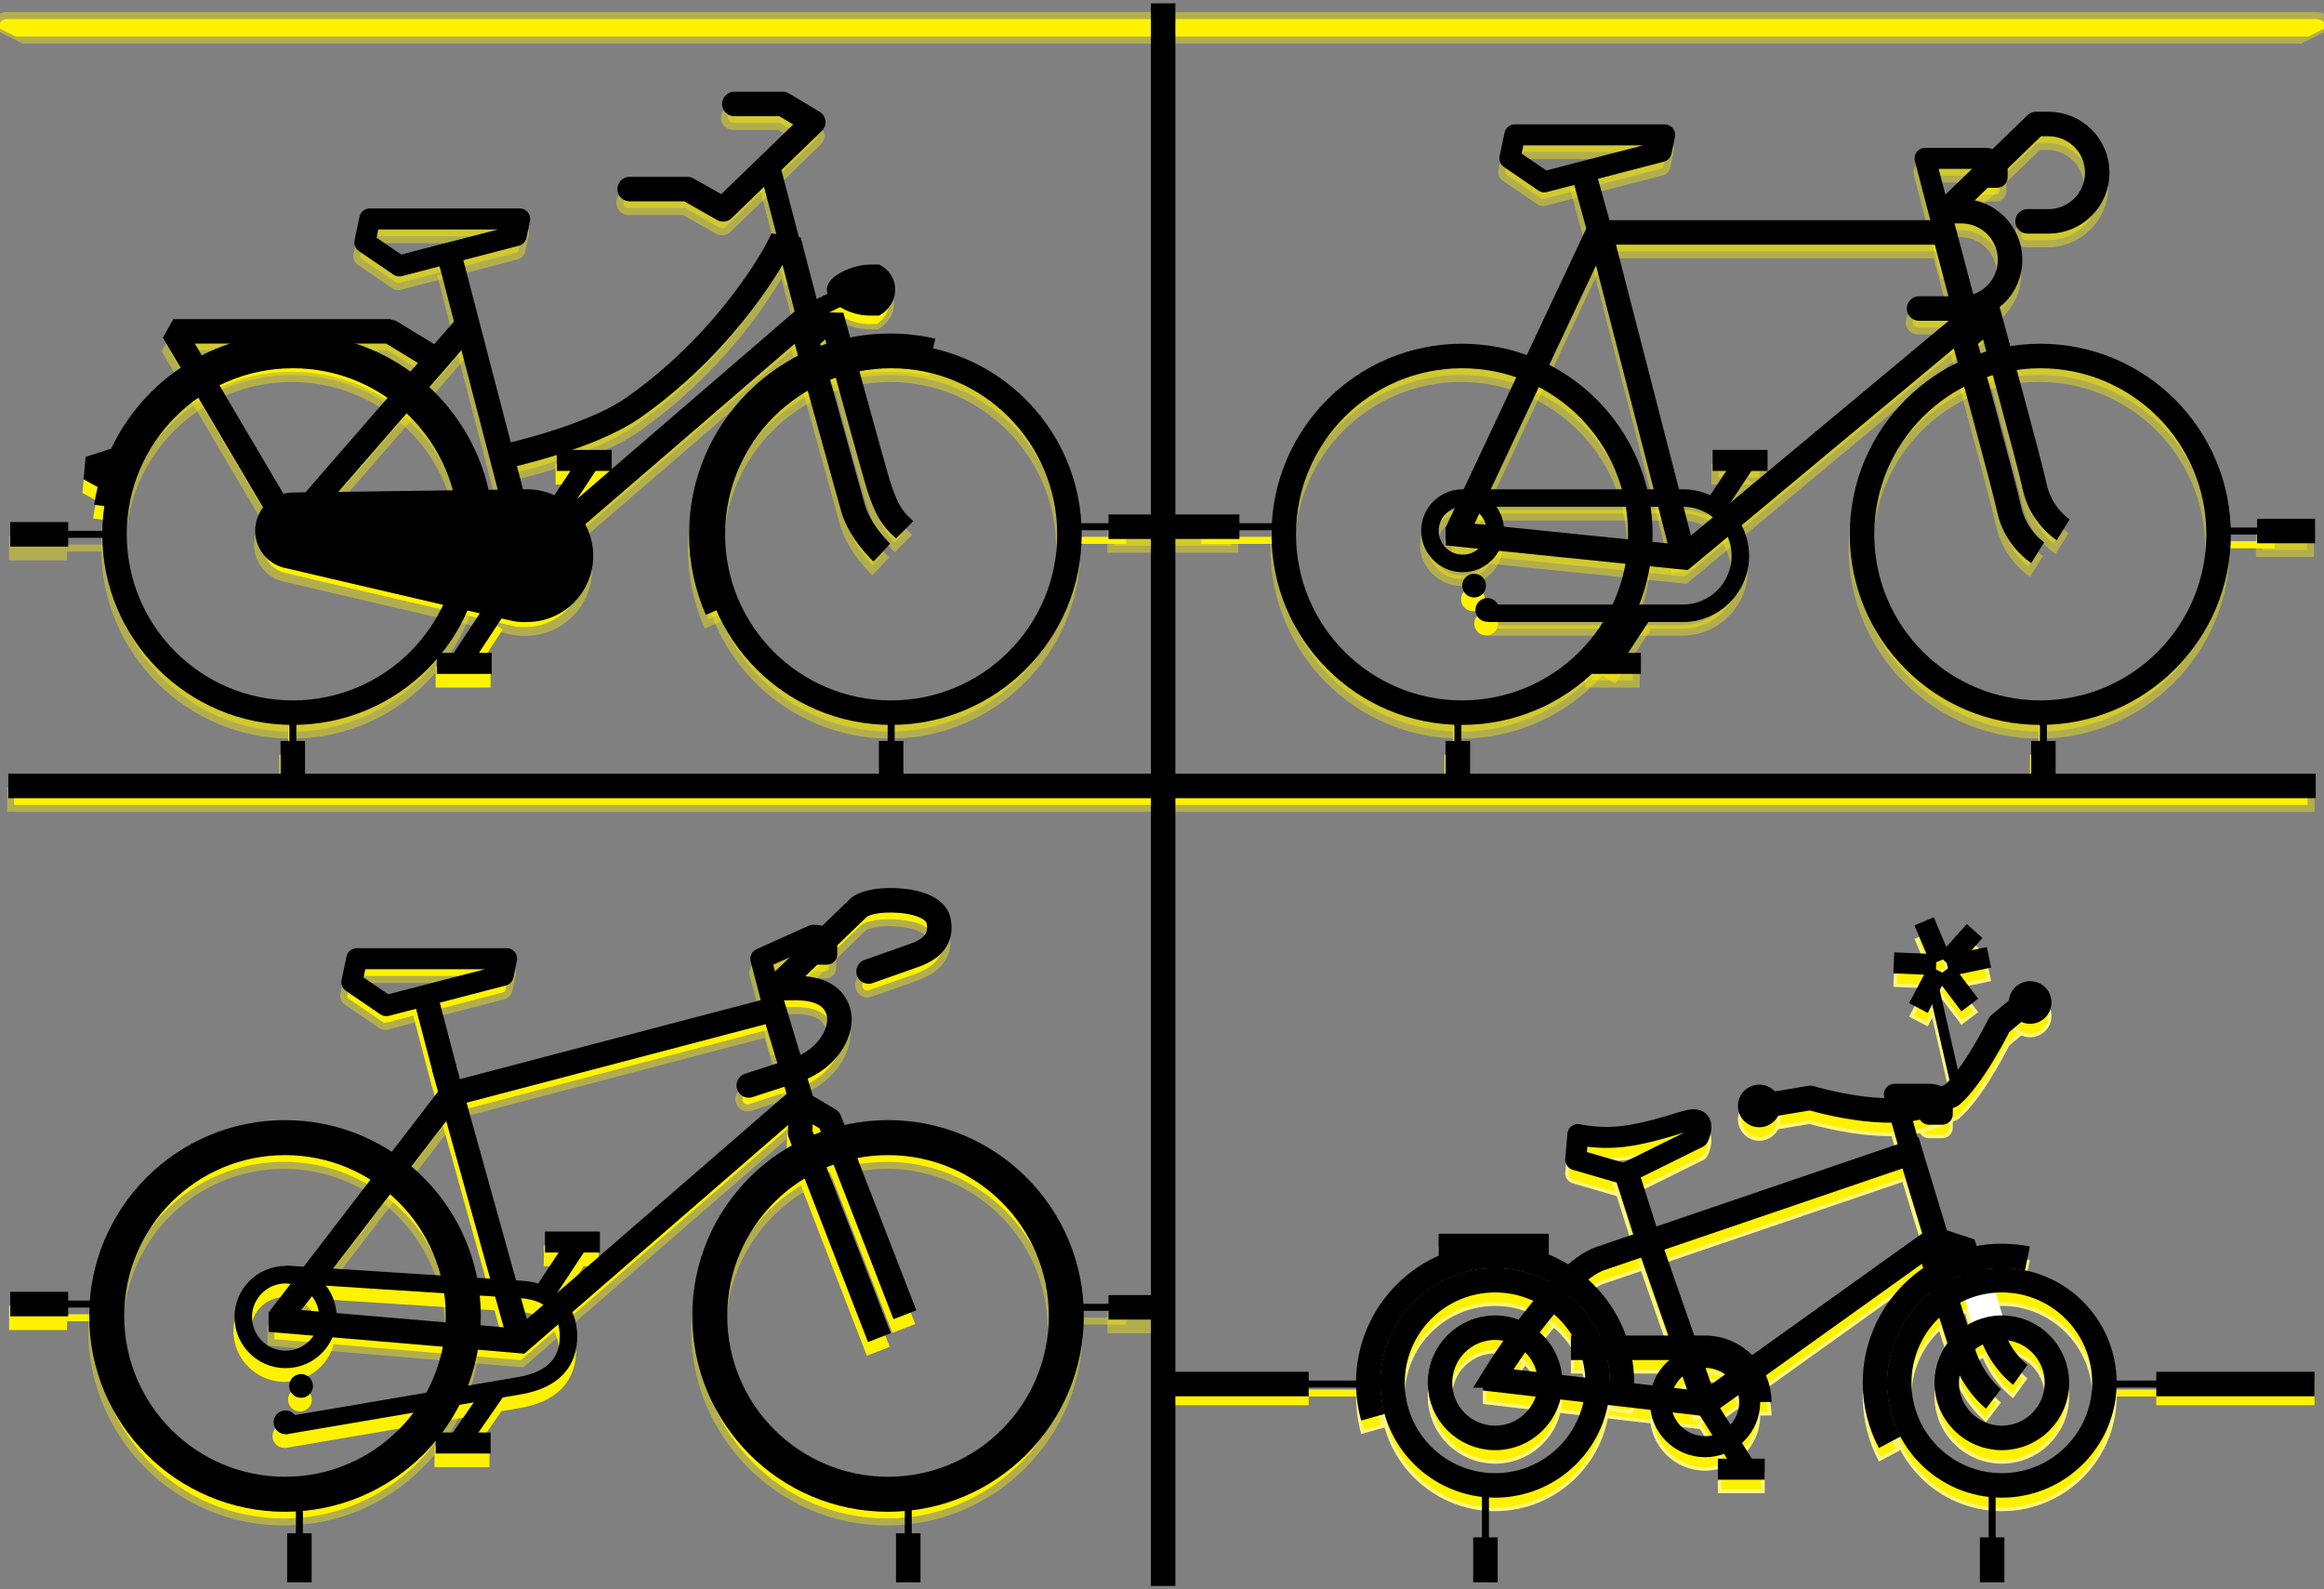 <?xml version="1.0" encoding="utf-8"?>
<!-- Generator: Adobe Illustrator 16.0.0, SVG Export Plug-In . SVG Version: 6.00 Build 0)  -->
<!DOCTYPE svg PUBLIC "-//W3C//DTD SVG 1.1//EN" "http://www.w3.org/Graphics/SVG/1.1/DTD/svg11.dtd">
<svg version="1.1" id="Layer_2" xmlns="http://www.w3.org/2000/svg" xmlns:xlink="http://www.w3.org/1999/xlink" x="0px" y="0px"
	 width="664px" height="454px" viewBox="0 0 664 454" style="enable-background:new 0 0 664 454;" xml:space="preserve">
<rect x="0" y="0" width="664" height="454" fill="#808080" stroke="none"/>
<g id="Layer_1">
	
		<line style="fill:none;stroke:#FFF200;stroke-width:7;stroke-miterlimit:10;" x1="616.075" y1="397.916" x2="661.283" y2="397.916"/>
	
		<line style="fill:none;stroke:#FFF200;stroke-width:2;stroke-miterlimit:10;" x1="602.736" y1="397.916" x2="619.445" y2="397.916"/>
	
		<line style="fill:none;stroke:#FFF200;stroke-width:7;stroke-miterlimit:10;" x1="373.903" y1="397.916" x2="332.721" y2="397.916"/>
	
		<line style="fill:none;stroke:#FFF200;stroke-width:2;stroke-miterlimit:10;" x1="388.852" y1="397.916" x2="368.118" y2="397.916"/>
	<g>
		<g>
			<path style="fill:#FFF200;" d="M567.353,405.516c-1.481-1.249-6.729-6.141-9.366-14.688c-1.288-4.179-7.828-24.304-8.57-26.585
				l-0.62-1.907l7.321-6.558l7.625,2.536l0.479,1.412c2.277,6.705,6.04,18.425,7.186,22.545c1.839,6.595,5.903,10.47,7.177,11.556
				l-3.51,4.882c-1.535-1.233-7.023-6.13-9.448-14.827c-0.942-3.388-4.056-13.196-6.532-20.58l-0.079-0.236l-1.489-0.496
				l-1.817,1.628l0.101,0.31c2.005,6.174,6.791,20.926,7.909,24.553c2.042,6.618,6.027,10.562,7.274,11.673L567.353,405.516z"/>
			<path style="fill:#FFF57C;" d="M556.235,356.343l7.114,2.366l0.399,1.177c2.275,6.699,6.034,18.406,7.178,22.52
				c1.727,6.193,5.394,10.05,6.989,11.495l-2.934,4.081c-1.889-1.612-6.664-6.315-8.872-14.235
				c-0.944-3.394-4.061-13.214-6.54-20.604l-0.159-0.473l-0.473-0.158l-0.977-0.325l-0.551-0.183l-0.432,0.387l-1.358,1.217
				l-0.485,0.435l0.201,0.619c2.005,6.173,6.789,20.922,7.907,24.546c1.913,6.199,5.516,10.109,7.078,11.584l-3.042,3.999
				c-1.823-1.63-6.411-6.323-8.814-14.109c-1.289-4.182-7.831-24.311-8.572-26.592l-0.016-0.05l-0.504-1.548L556.235,356.343
				 M556,355.211l-7.779,6.969l0.705,2.168c0.072,0.222,7.228,22.23,8.583,26.627c3.069,9.946,9.651,15.042,9.93,15.254l4.239-5.57
				c-0.05-0.038-5.104-4.049-7.48-11.747c-1.13-3.665-6.052-18.836-7.911-24.56l1.358-1.217l0.977,0.325
				c2.427,7.236,5.569,17.121,6.524,20.555c2.823,10.128,9.741,15.193,10.034,15.404l4.086-5.684
				c-0.052-0.037-5.241-3.939-7.376-11.599c-1.148-4.125-4.915-15.859-7.194-22.572l-0.559-1.647L556,355.211L556,355.211z"/>
		</g>
		<g>
			<polygon style="fill:#FFF200;" points="561.641,373.894 569.248,371.876 573.293,385.133 564.917,385.878 			"/>
			<path style="fill:#FFF57C;" d="M568.911,372.483l3.724,12.206l-7.346,0.653l-3.033-11.096L568.911,372.483 M569.586,371.27
				l-8.561,2.27l3.52,12.874l9.406-0.837L569.586,371.27L569.586,371.27z"/>
		</g>
		<g>
			<g>
				<path style="fill:#FFF200;" d="M424.172,400.613v-4.717l0.446-0.723c1.905-3.092,18.977-30.326,31.631-34.641l91.572-31.221
					l8.961,29.451l-68.823,49.227L424.172,400.613z M458.185,366.211c-8.826,3.011-22.266,22.604-26.175,28.538l-0.447,0.679
					l54.787,6.336l63.438-45.373l-5.902-19.396L458.185,366.211z"/>
				<path style="fill:#FFF57C;" d="M547.493,329.953l8.706,28.613l-68.375,48.904l-63.153-7.303v-4.13l0.372-0.603
					c0.896-1.453,5.673-9.095,11.791-16.856c7.687-9.751,14.456-15.827,19.575-17.573L547.493,329.953 M486.484,402.283l0.314-0.225
					l62.99-45.053l0.584-0.418l-0.209-0.687l-5.647-18.559l-0.301-0.989l-0.979,0.334l-85.212,29.051
					c-8.976,3.062-22.5,22.769-26.431,28.736l-0.894,1.356l1.614,0.187l53.789,6.221L486.484,402.283 M548.149,328.673
					l-92.062,31.387c-12.822,4.372-29.981,31.745-31.895,34.852l-0.52,0.844v5.304l64.421,7.45l69.272-49.547L548.149,328.673
					L548.149,328.673z M486.216,401.245l-53.789-6.221c6.149-9.334,18.183-25.701,25.919-28.34l85.212-29.051l5.647,18.559
					L486.216,401.245L486.216,401.245z"/>
			</g>
			<g>
				
					<rect x="476.217" y="358.453" transform="matrix(-0.944 0.329 -0.329 -0.944 1057.45 585.274)" style="fill:#FFF200;" width="6" height="47.266"/>
				<path style="fill:#FFF57C;" d="M473.969,359.418l15.217,43.692l-4.722,1.645l-15.217-43.692L473.969,359.418 M474.584,358.145
					l-6.61,2.303l15.875,45.581l6.61-2.303L474.584,358.145L474.584,358.145z"/>
			</g>
		</g>
		<g>
			<g>
				<path style="fill:#FFF200;" d="M464.084,341.68c-0.236,0-0.471-0.034-0.699-0.101l-13.879-4.043
					c-1.138-0.331-1.892-1.43-1.792-2.611l0.609-7.188c0.06-0.705,0.418-1.355,0.984-1.783c0.431-0.324,0.967-0.504,1.511-0.504
					c0.158,0,0.317,0.015,0.475,0.045c2.666,0.519,5.171,0.771,7.657,0.771c6.622,0,12.911-1.777,21.75-4.49
					c1.19-0.364,2.212-0.542,3.125-0.542c2.386,0,3.521,1.252,3.984,1.998c1.501,2.414,0.099,5.678-0.366,6.62
					c-0.242,0.49-0.645,0.894-1.135,1.136l-21.117,10.434C464.849,341.59,464.466,341.68,464.084,341.68z M452.869,333.309
					l10.98,3.198l17.583-8.688l-0.367-0.927c-8.125,2.478-14.913,4.373-22.115,4.373c-1.783,0-3.535-0.111-5.358-0.34l-0.517-0.064
					L452.869,333.309z"/>
				<path style="fill:#FFF57C;" d="M483.825,321.733c2.037,0,3.06,0.958,3.56,1.763c1.4,2.251-0.079,5.505-0.39,6.135
					c-0.193,0.393-0.515,0.715-0.907,0.908l-21.118,10.434c-0.274,0.136-0.58,0.207-0.885,0.207c-0.188,0-0.377-0.027-0.559-0.08
					l-13.879-4.043c-0.91-0.266-1.513-1.145-1.433-2.09l0.609-7.187c0.048-0.565,0.335-1.085,0.787-1.427
					c0.345-0.26,0.774-0.403,1.21-0.403c0.127,0,0.256,0.013,0.377,0.035c2.7,0.525,5.236,0.78,7.755,0.78
					c6.692,0,13.015-1.786,21.896-4.512C481.989,321.903,482.963,321.733,483.825,321.733 M458.95,330.766
					c-1.762,0-3.494-0.11-5.295-0.336l-1.033-0.13l-0.088,1.038l-0.129,1.521l-0.069,0.815l0.786,0.229l10.4,3.029l0.374,0.109
					l0.349-0.173l17.409-8.602l-0.735-1.854C472.834,328.88,466.083,330.766,458.95,330.766 M483.825,320.733
					c-0.963,0-2.033,0.185-3.271,0.564c-8.793,2.698-15.048,4.468-21.603,4.468c-2.453,0-4.927-0.249-7.564-0.762
					c-0.189-0.036-0.379-0.054-0.568-0.054c-0.649,0-1.287,0.209-1.812,0.605c-0.679,0.514-1.108,1.292-1.18,2.14l-0.609,7.188
					c-0.121,1.424,0.779,2.734,2.15,3.134l13.879,4.043c0.275,0.08,0.557,0.12,0.839,0.12c0.457,0,0.912-0.104,1.329-0.311
					l21.117-10.434c0.591-0.292,1.07-0.771,1.362-1.362c0.494-1.001,1.979-4.474,0.343-7.105
					C487.715,322.133,486.453,320.733,483.825,320.733L483.825,320.733z M458.95,331.766
					C458.95,331.766,458.95,331.766,458.95,331.766c7.072,0,13.764-1.804,22.26-4.395l-17.409,8.602l-10.4-3.029l0.129-1.521
					C455.367,331.652,457.16,331.766,458.95,331.766L458.95,331.766L458.95,331.766L458.95,331.766z"/>
			</g>
			<g>
				
					<rect x="464.078" y="336.857" transform="matrix(-0.953 0.304 -0.304 -0.953 1017.377 534.197)" style="fill:#FFF200;" width="6" height="18.977"/>
				<path style="fill:#FFF57C;" d="M466.727,337.022l5.466,17.125l-4.763,1.521l-5.466-17.125L466.727,337.022 M467.375,335.766
					l-6.668,2.129l6.074,19.03l6.668-2.129L467.375,335.766L467.375,335.766z"/>
			</g>
		</g>
		<g>
			<path style="fill:#FFF200;" d="M538.85,317.129c-0.214-0.75-0.061-1.568,0.409-2.191c0.469-0.622,1.215-0.993,1.995-0.993h9.549
				c5.981,0,6.627,3.651,6.627,5.221v2.973c0,1.379-1.122,2.5-2.5,2.5h-3.809c-1.378,0-2.5-1.121-2.5-2.5v-3.193h-4.056
				l3.794,13.323l-4.809,1.368L538.85,317.129z"/>
			<path style="fill:#FFF57C;" d="M550.803,314.444c5.53,0,6.127,3.302,6.127,4.721v2.973c0,1.103-0.897,2-2,2h-3.809
				c-1.103,0-2-0.897-2-2v-2.693v-1h-1h-2.894h-1.324l0.363,1.273l3.476,12.206l-3.847,1.095l-4.564-16.027
				c-0.171-0.599-0.048-1.254,0.327-1.752s0.972-0.795,1.596-0.795H550.803 M550.803,313.444h-9.549
				c-0.941,0-1.827,0.441-2.394,1.192s-0.749,1.725-0.491,2.629l4.838,16.988l5.771-1.643l-3.75-13.167h2.894v2.693
				c0,1.657,1.343,3,3,3h3.809c1.657,0,3-1.343,3-3v-2.973C557.93,317.823,557.416,313.444,550.803,313.444L550.803,313.444z"/>
		</g>
		<g>
			<path style="fill:#FFF200;" d="M487.154,419.613c-8.413,0-15.258-6.845-15.258-15.259s6.845-15.259,15.258-15.259
				c8.414,0,15.26,6.845,15.26,15.259S495.569,419.613,487.154,419.613z M487.154,394.096c-5.656,0-10.258,4.603-10.258,10.259
				s4.602,10.259,10.258,10.259c5.657,0,10.26-4.603,10.26-10.259S492.812,394.096,487.154,394.096z"/>
			<path style="fill:#FFF57C;" d="M487.154,389.596c8.139,0,14.76,6.621,14.76,14.759s-6.621,14.759-14.76,14.759
				c-8.137,0-14.758-6.621-14.758-14.759S479.017,389.596,487.154,389.596 M487.154,415.113c5.933,0,10.76-4.826,10.76-10.759
				s-4.827-10.759-10.76-10.759c-5.932,0-10.758,4.826-10.758,10.759S481.222,415.113,487.154,415.113 M487.154,388.596
				c-8.689,0-15.758,7.069-15.758,15.759s7.069,15.759,15.758,15.759c8.69,0,15.76-7.069,15.76-15.759
				S495.844,388.596,487.154,388.596L487.154,388.596z M487.154,414.113c-5.38,0-9.758-4.378-9.758-9.759s4.377-9.759,9.758-9.759
				c5.382,0,9.76,4.378,9.76,9.759S492.536,414.113,487.154,414.113L487.154,414.113z"/>
		</g>
		<g>
			
				<rect x="490.248" y="403.768" transform="matrix(-0.847 0.532 -0.532 -0.847 1130.073 502.35)" style="fill:#FFF200;" width="5.001" height="20.051"/>
			<path style="fill:#FFF57C;" d="M489.38,404.661l10.125,16.139l-3.388,2.126l-10.125-16.139L489.38,404.661 M489.696,403.282
				l-5.083,3.189l11.188,17.833l5.083-3.189L489.696,403.282L489.696,403.282z"/>
		</g>
		<g>
			<rect x="491.318" y="421.042" style="fill:#FFF200;" width="12.391" height="5"/>
			<path style="fill:#FFF57C;" d="M503.209,421.542v4h-11.391v-4H503.209 M504.209,420.542h-13.391v6h13.391V420.542
				L504.209,420.542z"/>
		</g>
		<g>
			<path style="fill:#FFF200;" d="M539.88,324.041c-9.74,0-19.835-2.642-22.698-3.452l-0.108-0.03l-13.931,2.319
				c-0.166,0.027-0.331,0.04-0.494,0.04c-1.472,0.001-2.716-1.054-2.958-2.506c-0.132-0.791,0.052-1.585,0.518-2.237
				c0.466-0.651,1.158-1.083,1.948-1.215l14.607-2.433c0.165-0.027,0.329-0.041,0.494-0.041c0.295,0,0.587,0.043,0.87,0.13
				c4.203,1.274,13.534,3.432,21.849,3.432c4.119,0,7.471-0.54,9.965-1.604l0.126-0.051l5.859-2.192l0.071-0.064
				c4.763-4.325,10.713-15.216,12.604-19.047c0.187-0.38,0.447-0.709,0.772-0.979l7.455-6.196c0.538-0.448,1.218-0.694,1.916-0.694
				c0.895,0,1.737,0.395,2.309,1.083c0.512,0.616,0.754,1.396,0.68,2.193c-0.074,0.798-0.454,1.52-1.07,2.031l-6.973,5.797
				l-0.047,0.092c-1.305,2.562-8.125,15.602-14.24,20.71c-0.261,0.218-0.554,0.389-0.873,0.508l-6.29,2.353
				C549.002,323.353,544.849,324.041,539.88,324.041z"/>
			<path style="fill:#FFF57C;" d="M578.747,287.719L578.747,287.719c0.746,0,1.447,0.329,1.924,0.903
				c0.427,0.513,0.628,1.162,0.567,1.827c-0.062,0.665-0.378,1.266-0.892,1.693l-6.894,5.73l-0.158,0.131l-0.094,0.184
				c-1.297,2.547-8.075,15.508-14.115,20.553c-0.218,0.182-0.463,0.324-0.728,0.424l-6.329,2.368
				c-3.16,1.333-7.248,2.009-12.15,2.009c-9.675,0-19.715-2.628-22.562-3.433l-0.216-0.062l-0.221,0.037l-13.819,2.301
				c-0.137,0.022-0.276,0.033-0.413,0.033c-1.227,0-2.263-0.878-2.465-2.088c-0.11-0.659,0.044-1.321,0.432-1.864
				s0.965-0.903,1.624-1.013l14.61-2.433c0.135-0.023,0.273-0.034,0.409-0.034c0.245,0,0.489,0.036,0.726,0.108
				c4.229,1.282,13.619,3.453,21.994,3.453c4.187,0,7.605-0.554,10.156-1.643l0.111-0.045l5.768-2.158l0.18-0.067l0.142-0.129
				c4.82-4.377,10.813-15.341,12.716-19.196c0.156-0.315,0.372-0.59,0.644-0.815l7.456-6.197
				C577.599,287.924,578.165,287.719,578.747,287.719 M578.746,286.719c-0.789,0-1.582,0.266-2.235,0.81l-7.455,6.196
				c-0.377,0.313-0.685,0.702-0.902,1.143c-1.922,3.895-7.8,14.639-12.491,18.898l-5.768,2.158c-0.05,0.019-0.099,0.039-0.148,0.06
				c-2.657,1.134-6.102,1.564-9.769,1.564c-8.27,0-17.67-2.187-21.703-3.41c-0.33-0.101-0.673-0.151-1.016-0.151
				c-0.192,0-0.385,0.016-0.576,0.048l-14.607,2.433c-1.907,0.317-3.195,2.12-2.877,4.027c0.285,1.713,1.769,2.924,3.451,2.924
				c0.19,0,0.383-0.015,0.576-0.047l13.82-2.301c2.924,0.827,13.033,3.471,22.834,3.471c4.483,0,8.903-0.554,12.539-2.087
				l6.291-2.354c0.37-0.139,0.714-0.339,1.018-0.592c6.119-5.111,12.783-17.761,14.365-20.867l6.894-5.73
				c1.487-1.235,1.69-3.442,0.455-4.929C580.748,287.149,579.751,286.719,578.746,286.719L578.746,286.719z"/>
		</g>
		<g>
			
				<rect x="554.582" y="271.821" transform="matrix(-0.668 0.744 -0.744 -0.668 1138.515 40.893)" style="fill:#FFF200;" width="11.113" height="5.001"/>
			<path style="fill:#FFF57C;" d="M562.029,269.223l2.976,2.674l-6.757,7.523l-2.976-2.674L562.029,269.223 M561.954,267.811
				l-8.094,9.012l4.464,4.01l8.094-9.012L561.954,267.811L561.954,267.811z"/>
		</g>
		<g>
			
				<rect x="549.605" y="267.065" transform="matrix(-0.922 0.388 -0.388 -0.922 1166.723 309.847)" style="fill:#FFF200;" width="5" height="11.114"/>
			<path style="fill:#FFF57C;" d="M551.987,267.186l3.922,9.321l-3.687,1.551l-3.922-9.321L551.987,267.186 M552.521,265.876
				l-5.53,2.326l4.697,11.165l5.53-2.326L552.521,265.876L552.521,265.876z"/>
		</g>
		<g>
			
				<rect x="544.641" y="273.606" transform="matrix(-0.042 0.999 -0.999 -0.042 849.243 -255.654)" style="fill:#FFF200;" width="5" height="11.113"/>
			<path style="fill:#FFF57C;" d="M542.174,276.949l10.103,0.43l-0.17,3.996l-10.103-0.43L542.174,276.949 M541.217,275.908
				l-0.254,5.994l12.102,0.514l0.254-5.994L541.217,275.908L541.217,275.908z"/>
		</g>
		<g>
			
				<rect x="545.382" y="283.942" transform="matrix(-0.465 0.886 -0.886 -0.465 1060.519 -68.396)" style="fill:#FFF200;" width="11.114" height="5"/>
			<path style="fill:#FFF57C;" d="M551.516,281.035l3.542,1.857l-4.698,8.957l-3.542-1.858L551.516,281.035 M551.095,279.685
				l-5.627,10.728l5.313,2.787l5.627-10.728L551.095,279.685L551.095,279.685z"/>
		</g>
		<g>
			
				<rect x="556.642" y="280.556" transform="matrix(-0.798 0.603 -0.603 -0.798 1177.739 177.305)" style="fill:#FFF200;" width="5.001" height="11.114"/>
			<path style="fill:#FFF57C;" d="M557.691,280.871l6.095,8.07l-3.192,2.412l-6.095-8.07L557.691,280.871 M557.886,279.471
				l-4.788,3.617l7.301,9.666l4.788-3.617L557.886,279.471L557.886,279.471z"/>
		</g>
		<g>
			
				<rect x="556.788" y="276.052" transform="matrix(-0.979 0.205 -0.205 -0.979 1169.806 436.074)" style="fill:#FFF200;" width="11.114" height="5"/>
			<path style="fill:#FFF57C;" d="M566.885,275.559l0.819,3.915l-9.9,2.071l-0.819-3.915L566.885,275.559 M567.659,274.375
				l-11.857,2.48l1.229,5.873l11.857-2.48L567.659,274.375L567.659,274.375z"/>
		</g>
		<g>
			
				<rect x="554.624" y="284.323" transform="matrix(-0.975 0.223 -0.223 -0.975 1164.014 468.056)" style="fill:#FFF200;" width="2" height="30.634"/>
			<path style="fill:#FFF57C;" d="M552.815,285.083l6.592,28.892l-0.975,0.223l-6.592-28.892L552.815,285.083 M553.568,283.886
				l-2.925,0.668l7.037,30.841l2.925-0.668L553.568,283.886L553.568,283.886z"/>
		</g>
		<g>
			<g>
				<path style="fill:#FFF200;" d="M571.951,431.176c-17.818,0-32.314-14.496-32.314-32.313s14.496-32.312,32.314-32.312
					c17.816,0,32.311,14.495,32.311,32.312S589.767,431.176,571.951,431.176z M571.951,372.55c-14.51,0-26.314,11.804-26.314,26.312
					c0,14.51,11.805,26.313,26.314,26.313c14.508,0,26.311-11.804,26.311-26.313C598.262,384.354,586.459,372.55,571.951,372.55z"/>
				<path style="fill:#FFF57C;" d="M571.951,367.05c17.54,0,31.811,14.271,31.811,31.812c0,17.542-14.27,31.813-31.811,31.813
					c-17.542,0-31.814-14.271-31.814-31.813C540.137,381.321,554.409,367.05,571.951,367.05 M571.951,425.676
					c14.783,0,26.811-12.028,26.811-26.813c0-14.784-12.027-26.812-26.811-26.812c-14.786,0-26.814,12.028-26.814,26.812
					C545.137,413.647,557.166,425.676,571.951,425.676 M571.951,366.05c-18.094,0-32.814,14.72-32.814,32.812
					c0,18.094,14.72,32.813,32.814,32.813c18.092,0,32.811-14.72,32.811-32.813C604.762,380.77,590.043,366.05,571.951,366.05
					L571.951,366.05z M571.951,424.676c-14.234,0-25.814-11.58-25.814-25.813s11.58-25.812,25.814-25.812
					c14.232,0,25.811,11.579,25.811,25.812S586.183,424.676,571.951,424.676L571.951,424.676z"/>
			</g>
		</g>
		<g>
			<g>
				<path style="fill:#FFF200;" d="M537.047,416.809c-2.837-5.511-4.334-11.705-4.334-17.946c0-21.636,17.602-39.237,39.238-39.237
					c2.496,0,4.987,0.235,7.414,0.7l-1.204,5.878c-2.032-0.384-4.119-0.578-6.21-0.578c-18.328,0-33.238,14.91-33.238,33.237
					c0,5.263,1.255,10.482,3.633,15.13L537.047,416.809z"/>
				<path style="fill:#FFF57C;" d="M571.951,360.125c2.294,0,4.584,0.201,6.822,0.6l-1.004,4.899
					c-1.909-0.331-3.862-0.499-5.818-0.499c-18.603,0-33.738,15.135-33.738,33.737c0,5.176,1.196,10.312,3.467,14.918l-4.417,2.348
					c-2.652-5.326-4.05-11.273-4.05-17.266C533.213,377.503,550.591,360.125,571.951,360.125 M571.951,359.125
					c-21.912,0-39.738,17.826-39.738,39.737c0,6.49,1.599,12.931,4.624,18.624l6.182-3.285c-2.49-4.686-3.806-9.989-3.806-15.339
					c0-18.052,14.686-32.737,32.738-32.737c2.226,0,4.446,0.224,6.6,0.665l1.405-6.857
					C577.341,359.396,574.648,359.125,571.951,359.125L571.951,359.125z"/>
			</g>
		</g>
		<g>
			<g>
				<path style="fill:#FFF200;" d="M389.263,409.02c-0.881-3.295-1.327-6.709-1.327-10.157c0-21.636,17.601-39.237,39.236-39.237
					c21.636,0,39.238,17.602,39.238,39.237c0,1.488-0.084,2.986-0.251,4.46l-5.953-0.751c0.136-1.226,0.205-2.471,0.205-3.709
					c0-18.327-14.911-33.237-33.238-33.237c-18.327,0-33.236,14.91-33.236,33.237c0,2.898,0.371,5.767,1.104,8.533L389.263,409.02z"
					/>
				<path style="fill:#FFF57C;" d="M427.172,360.125c21.36,0,38.738,17.378,38.738,38.737c0,1.301-0.065,2.608-0.195,3.9
					l-4.962-0.627c0.104-1.084,0.157-2.182,0.157-3.273c0-18.603-15.135-33.737-33.738-33.737
					c-18.602,0-33.736,15.135-33.736,33.737c0,2.775,0.335,5.523,0.998,8.184l-4.815,1.354c-0.785-3.101-1.183-6.305-1.183-9.538
					C388.436,377.503,405.812,360.125,427.172,360.125 M427.172,359.125c-21.911,0-39.736,17.826-39.736,39.737
					c0,3.662,0.497,7.287,1.478,10.774l6.739-1.895c-0.808-2.871-1.217-5.859-1.217-8.88c0-18.052,14.686-32.737,32.736-32.737
					c18.052,0,32.738,14.686,32.738,32.737c0,1.386-0.087,2.779-0.26,4.143l6.945,0.877c0.209-1.653,0.315-3.342,0.315-5.02
					C466.91,376.951,449.084,359.125,427.172,359.125L427.172,359.125z"/>
			</g>
		</g>
		<g>
			<g>
				<path style="fill:#FFF200;" d="M571.951,417.606c-10.335,0-18.744-8.408-18.744-18.744c0-10.335,8.409-18.743,18.744-18.743
					c10.334,0,18.742,8.408,18.742,18.743C590.693,409.198,582.286,417.606,571.951,417.606z M571.951,386.119
					c-7.027,0-12.744,5.717-12.744,12.743c0,7.027,5.717,12.744,12.744,12.744c7.026,0,12.742-5.717,12.742-12.744
					C584.693,391.836,578.977,386.119,571.951,386.119z"/>
				<path style="fill:#FFF57C;" d="M571.951,380.619c10.059,0,18.242,8.184,18.242,18.243s-8.183,18.244-18.242,18.244
					c-10.06,0-18.244-8.185-18.244-18.244S561.891,380.619,571.951,380.619 M571.951,412.106c7.302,0,13.242-5.941,13.242-13.244
					s-5.94-13.243-13.242-13.243c-7.303,0-13.244,5.94-13.244,13.243S564.648,412.106,571.951,412.106 M571.951,379.619
					c-10.611,0-19.244,8.633-19.244,19.243c0,10.611,8.633,19.244,19.244,19.244c10.61,0,19.242-8.633,19.242-19.244
					C591.193,388.252,582.561,379.619,571.951,379.619L571.951,379.619z M571.951,411.106c-6.751,0-12.244-5.493-12.244-12.244
					s5.493-12.243,12.244-12.243c6.75,0,12.242,5.492,12.242,12.243S578.701,411.106,571.951,411.106L571.951,411.106z"/>
			</g>
		</g>
		<g>
			<g>
				<path style="fill:#FFF200;" d="M499.641,403.854c-0.263-6.658-5.762-11.994-12.484-11.994h-37.824v-6h37.824
					c10.03,0,18.221,8.027,18.488,17.994H499.641z"/>
				<path style="fill:#FFF57C;" d="M487.156,386.359c9.586,0,17.446,7.535,17.967,16.994h-5.011
					c-0.512-6.7-6.127-11.994-12.956-11.994h-37.324v-5H487.156 M487.156,385.359h-38.324v7h38.324
					c6.614,0,11.994,5.381,11.994,11.994h7C506.15,393.88,497.63,385.359,487.156,385.359L487.156,385.359z"/>
			</g>
		</g>
		<g>
			<g>
				<path style="fill:#FFF200;" d="M427.172,431.176c-17.817,0-32.312-14.496-32.312-32.313s14.495-32.312,32.312-32.312
					s32.312,14.495,32.312,32.312S444.989,431.176,427.172,431.176z M427.172,372.55c-14.509,0-26.312,11.804-26.312,26.312
					c0,14.51,11.804,26.313,26.312,26.313s26.312-11.804,26.312-26.313C453.484,384.354,441.681,372.55,427.172,372.55z"/>
				<path style="fill:#FFF57C;" d="M427.172,367.05c17.542,0,31.812,14.271,31.812,31.812c0,17.542-14.271,31.813-31.812,31.813
					s-31.812-14.271-31.812-31.813C395.359,381.321,409.63,367.05,427.172,367.05 M427.172,425.676
					c14.784,0,26.812-12.028,26.812-26.813c0-14.784-12.028-26.812-26.812-26.812s-26.812,12.028-26.812,26.812
					C400.359,413.647,412.387,425.676,427.172,425.676 M427.172,366.05c-18.093,0-32.812,14.72-32.812,32.812
					c0,18.094,14.72,32.813,32.812,32.813s32.812-14.72,32.812-32.813C459.984,380.77,445.265,366.05,427.172,366.05L427.172,366.05
					z M427.172,424.676c-14.233,0-25.812-11.58-25.812-25.813s11.579-25.812,25.812-25.812s25.812,11.579,25.812,25.812
					S441.405,424.676,427.172,424.676L427.172,424.676z"/>
			</g>
		</g>
		<g>
			<g>
				<path style="fill:#FFF200;" d="M427.172,417.606c-10.335,0-18.744-8.408-18.744-18.744c0-10.335,8.409-18.743,18.744-18.743
					s18.744,8.408,18.744,18.743C445.916,409.198,437.507,417.606,427.172,417.606z M427.172,386.119
					c-7.027,0-12.744,5.717-12.744,12.743c0,7.027,5.717,12.744,12.744,12.744s12.744-5.717,12.744-12.744
					C439.916,391.836,434.199,386.119,427.172,386.119z"/>
				<path style="fill:#FFF57C;" d="M427.172,380.619c10.06,0,18.244,8.184,18.244,18.243s-8.184,18.244-18.244,18.244
					s-18.244-8.185-18.244-18.244S417.112,380.619,427.172,380.619 M427.172,412.106c7.303,0,13.244-5.941,13.244-13.244
					s-5.941-13.243-13.244-13.243s-13.244,5.94-13.244,13.243S419.869,412.106,427.172,412.106 M427.172,379.619
					c-10.611,0-19.244,8.633-19.244,19.243c0,10.611,8.633,19.244,19.244,19.244s19.244-8.633,19.244-19.244
					C446.416,388.252,437.783,379.619,427.172,379.619L427.172,379.619z M427.172,411.106c-6.751,0-12.244-5.493-12.244-12.244
					s5.493-12.243,12.244-12.243s12.244,5.492,12.244,12.243S433.923,411.106,427.172,411.106L427.172,411.106z"/>
			</g>
		</g>
		<g>
			<path style="fill:#FFF200;" d="M580.043,295.812c-3.083,0-5.592-2.509-5.592-5.593s2.509-5.593,5.592-5.593
				c3.084,0,5.594,2.509,5.594,5.593S583.127,295.812,580.043,295.812z"/>
			<path style="fill:#FFF57C;" d="M580.043,285.127c2.809,0,5.094,2.284,5.094,5.093s-2.285,5.093-5.094,5.093
				c-2.808,0-5.092-2.284-5.092-5.093S577.235,285.127,580.043,285.127 M580.043,284.127c-3.365,0-6.092,2.728-6.092,6.093
				s2.727,6.093,6.092,6.093s6.094-2.728,6.094-6.093S583.408,284.127,580.043,284.127L580.043,284.127z"/>
		</g>
		<g>
			<path style="fill:#FFF200;" d="M502.65,325.363c-3.084,0-5.594-2.509-5.594-5.593s2.509-5.593,5.594-5.593
				c3.083,0,5.592,2.509,5.592,5.593S505.734,325.363,502.65,325.363z"/>
			<path style="fill:#FFF57C;" d="M502.65,314.678c2.808,0,5.092,2.284,5.092,5.093s-2.284,5.093-5.092,5.093
				c-2.809,0-5.094-2.284-5.094-5.093S499.842,314.678,502.65,314.678 M502.65,313.678c-3.365,0-6.094,2.728-6.094,6.093
				s2.729,6.093,6.094,6.093s6.092-2.728,6.092-6.093S506.016,313.678,502.65,313.678L502.65,313.678z"/>
		</g>
		<g>
			<rect x="411.527" y="356.781" style="fill:#FFF200;" width="30.488" height="6"/>
			<path style="fill:#FFF57C;" d="M441.516,357.281v5h-29.488v-5H441.516 M442.516,356.281h-31.488v7h31.488V356.281
				L442.516,356.281z"/>
		</g>
	</g>
	<g>
		<g>
			<path style="opacity:0.4;fill:#FFF200;" d="M657.5,12.455H6.5l-9-4.5c0-2.485,2.015-4.5,4.5-4.5H662c2.485,0,4.5,2.015,4.5,4.5
				L657.5,12.455z"/>
			<path style="fill:#FFF200;" d="M659.5,10.455H4.5l-5-2.5c0-1.379,1.122-2.5,2.5-2.5H662c1.378,0,2.5,1.121,2.5,2.5L659.5,10.455z
				"/>
			<rect x="580" y="215.583" style="fill:#FFF200;" width="7" height="12.846"/>
			<rect x="582" y="217.583" style="opacity:0.4;fill:#FFF200;" width="3" height="8.846"/>
			<rect x="582.5" y="207.49" style="fill:#FFF200;" width="2" height="13.441"/>
			<rect x="582.5" y="207.49" style="opacity:0.4;fill:#FFF200;" width="2" height="13.441"/>
			<rect x="412.713" y="215.583" style="fill:#FFF200;" width="7" height="12.846"/>
			<rect x="414.713" y="217.583" style="opacity:0.4;fill:#FFF200;" width="3" height="8.846"/>
			<rect x="415.213" y="207.49" style="fill:#FFF200;" width="2" height="13.441"/>
			<rect x="415.213" y="207.49" style="opacity:0.4;fill:#FFF200;" width="2" height="13.441"/>
			<rect x="79.834" y="215.583" style="fill:#FFF200;" width="7" height="12.846"/>
			<rect x="81.834" y="217.583" style="opacity:0.4;fill:#FFF200;" width="3" height="8.846"/>
			<rect x="82.334" y="207.49" style="fill:#FFF200;" width="2" height="13.441"/>
			<rect x="82.334" y="207.49" style="opacity:0.4;fill:#FFF200;" width="2" height="13.441"/>
			<rect x="644.56" y="152.103" style="opacity:0.4;fill:#FFF200;" width="16.562" height="7"/>
			<rect x="646.56" y="154.103" style="opacity:0.4;fill:#FFF200;" width="12.562" height="3"/>
			<rect x="633.195" y="154.603" style="fill:#FFF200;" width="16.711" height="2"/>
			<rect x="633.195" y="154.603" style="opacity:0.4;fill:#FFF200;" width="16.711" height="2"/>
			<rect x="316.393" y="373.865" style="opacity:0.4;fill:#FFF200;" width="16.562" height="7"/>
			<rect x="305.028" y="376.365" style="opacity:0.4;fill:#FFF200;" width="16.711" height="2"/>
			<rect x="316.393" y="150.874" style="opacity:0.4;fill:#FFF200;" width="16.562" height="7"/>
			<rect x="318.393" y="152.874" style="opacity:0.4;fill:#FFF200;" width="12.562" height="3"/>
			<rect x="305.028" y="153.374" style="fill:#FFF200;" width="16.711" height="2"/>
			<rect x="305.028" y="153.374" style="opacity:0.4;fill:#FFF200;" width="16.711" height="2"/>
			<rect x="2.599" y="372.932" style="fill:#FFF200;" width="16.562" height="7"/>
			<rect x="13.817" y="375.432" style="fill:#FFF200;" width="16.709" height="2"/>
			<rect x="332" y="150.874" style="opacity:0.4;fill:#FFF200;" width="21.794" height="7"/>
			<rect x="334" y="152.874" style="opacity:0.4;fill:#FFF200;" width="17.794" height="3"/>
			<rect x="343.218" y="153.374" style="fill:#FFF200;" width="21.94" height="2"/>
			<rect x="343.218" y="153.374" style="opacity:0.4;fill:#FFF200;" width="21.94" height="2"/>
			<polygon style="opacity:0.4;fill:#FFF200;" points="30.526,155.549 19.162,155.549 19.162,153.049 2.599,153.049 2.599,160.049 
				19.162,160.049 19.162,157.549 30.526,157.549 			"/>
			<path style="opacity:0.4;fill:#FFF200;" d="M417.405,210.99c-30.019,0-54.44-24.422-54.44-54.44s24.422-54.44,54.44-54.44
				c30.018,0,54.439,24.422,54.439,54.44S447.423,210.99,417.405,210.99z M417.405,109.109c-26.159,0-47.44,21.281-47.44,47.44
				s21.282,47.44,47.44,47.44c26.158,0,47.439-21.281,47.439-47.44S443.563,109.109,417.405,109.109z"/>
			<path style="opacity:0.4;fill:#FFF200;" d="M417.405,208.99c-28.916,0-52.44-23.525-52.44-52.44s23.525-52.44,52.44-52.44
				c28.915,0,52.439,23.525,52.439,52.44S446.32,208.99,417.405,208.99z M417.405,107.109c-27.262,0-49.44,22.179-49.44,49.44
				s22.179,49.44,49.44,49.44c27.261,0,49.439-22.179,49.439-49.44S444.666,107.109,417.405,107.109z"/>
			<path style="opacity:0.4;fill:#FFF200;" d="M582.624,210.99c-30.019,0-54.44-24.422-54.44-54.44s24.422-54.44,54.44-54.44
				s54.44,24.422,54.44,54.44S612.642,210.99,582.624,210.99z M582.624,109.109c-26.159,0-47.44,21.281-47.44,47.44
				s21.282,47.44,47.44,47.44s47.44-21.281,47.44-47.44S608.782,109.109,582.624,109.109z"/>
			<path style="opacity:0.4;fill:#FFF200;" d="M582.624,208.99c-28.916,0-52.44-23.525-52.44-52.44s23.525-52.44,52.44-52.44
				s52.44,23.525,52.44,52.44S611.539,208.99,582.624,208.99z M582.624,107.109c-27.262,0-49.44,22.179-49.44,49.44
				s22.179,49.44,49.44,49.44s49.44-22.179,49.44-49.44S609.885,107.109,582.624,107.109z"/>
			<path style="opacity:0.4;fill:#FFF200;" d="M580.033,164.751c-0.32-0.199-7.853-4.98-9.855-15.121
				c-0.769-3.893-8.625-32.908-12.673-47.707l-0.571-2.086l13.11-11.744l1.494,5.461c0.48,1.758,11.779,43.086,12.787,48.197
				c1.397,7.072,6.631,10.497,6.684,10.529l-3.693,5.947c-0.32-0.199-7.854-4.98-9.857-15.121
				c-0.682-3.457-6.951-26.711-11.181-42.242l-1.45,1.3c2.391,8.763,11.326,41.591,12.218,46.109
				c1.397,7.075,6.629,10.498,6.682,10.53L580.033,164.751z"/>
			<path style="opacity:0.4;fill:#FFF200;" d="M579.485,161.841c-2.206-1.88-6.039-5.982-7.346-12.6
				c-0.78-3.953-8.652-33.025-12.706-47.846l-0.245-0.895l9.779-8.76l0.64,2.34c0.48,1.755,11.761,43.021,12.754,48.057
				c1.066,5.396,4.121,8.885,6.012,10.593l-1.607,2.587c-2.207-1.88-6.041-5.982-7.348-12.6
				c-0.803-4.072-8.786-33.467-11.213-42.379l-0.852-3.125l-4.783,4.285l0.325,1.191c5.438,19.927,11.494,42.467,12.186,45.971
				c1.066,5.397,4.119,8.885,6.01,10.593L579.485,161.841z"/>
			<path style="opacity:0.4;fill:#FFF200;" d="M481.906,166.771l-69.192-7.06v-5.077l41.32-87.832h103.844l7.936,30.057
				L481.906,166.771z M420.975,153.518l58.712,5.991l78.22-65.174l-5.421-20.533h-94.01L420.975,153.518z"/>
			<path style="opacity:0.4;fill:#FFF200;" d="M414.713,157.906v-2.824l40.589-86.279h101.034l7.218,27.336l-82.282,68.559
				L414.713,157.906z M417.963,155.221l62.357,6.362l79.845-66.527l-6.14-23.254h-96.82L417.963,155.221z"/>
			
				<rect x="421.316" y="113.547" transform="matrix(0.25 0.968 -0.968 0.25 465.204 -366.24)" style="opacity:0.4;fill:#FFF200;" width="95.197" height="7"/>
			
				<rect x="467.415" y="71.449" transform="matrix(-0.968 0.25 -0.25 -0.968 952.202 113.306)" style="opacity:0.4;fill:#FFF200;" width="3" height="91.199"/>
			<path style="opacity:0.4;fill:#FFF200;" d="M440.909,58.859c-0.598,0-1.188-0.179-1.691-0.521l-9.839-6.717
				c-1.003-0.685-1.495-1.906-1.244-3.096l1.411-6.705c0.292-1.389,1.517-2.382,2.936-2.382h42.816c0.903,0,1.757,0.406,2.327,1.106
				c0.57,0.701,0.794,1.62,0.61,2.504l-0.988,4.756c-0.232,1.117-1.079,2.007-2.184,2.293l-33.4,8.666
				C441.414,58.828,441.161,58.859,440.909,58.859z M434.419,47.796l7.056,4.816l27.656-7.175h-34.215L434.419,47.796z"/>
			<path style="opacity:0.4;fill:#FFF200;" d="M440.909,56.859c-0.202,0-0.397-0.061-0.564-0.174l-9.838-6.716
				c-0.335-0.229-0.499-0.634-0.415-1.031l1.411-6.706c0.097-0.46,0.508-0.794,0.979-0.794h42.816c0.302,0,0.585,0.134,0.775,0.368
				c0.191,0.235,0.265,0.539,0.204,0.836l-0.988,4.756c-0.078,0.375-0.357,0.668-0.728,0.764l-33.401,8.665
				C441.078,56.848,440.993,56.859,440.909,56.859z M432.186,48.695l8.912,6.082l28.536-7.402l-0.502-3.937h-35.838L432.186,48.695z
				"/>
			
				<rect x="445.147" y="58.415" transform="matrix(0.267 0.964 -0.964 0.267 392.765 -392.632)" style="opacity:0.4;fill:#FFF200;" width="18.76" height="7.001"/>
			
				<rect x="453.027" y="54.535" transform="matrix(-0.964 0.267 -0.267 -0.964 909.072 0.136)" style="opacity:0.4;fill:#FFF200;" width="3.001" height="14.761"/>
			<path style="opacity:0.4;fill:#FFF200;" d="M554.541,79.587l-7.753-29.682c-0.235-0.898-0.04-1.855,0.528-2.592
				c0.568-0.735,1.445-1.166,2.375-1.166h16.672c6.421,0,6.92,4.275,6.92,5.585v2.824c0,1.657-1.343,3-3,3h-3.618
				c-1.657,0-3-1.343-3-3v-2.409h-10.089l6.771,25.922L554.541,79.587z"/>
			<path style="opacity:0.4;fill:#FFF200;" d="M548.723,49.401c-0.079-0.302-0.015-0.617,0.177-0.865
				c0.187-0.242,0.483-0.388,0.791-0.388h16.672c4.066,0,4.92,1.949,4.92,3.585v2.824c0,0.552-0.449,1-1,1h-3.618
				c-0.551,0-1-0.448-1-1v-4.409h-14.679l6.92,26.492l-1.936,0.506L548.723,49.401z"/>
			<path style="opacity:0.4;fill:#FFF200;" d="M560.087,95.544h-12.099c-1.933,0-3.5-1.566-3.5-3.5s1.567-3.5,3.5-3.5h12.099
				c5.736,0,10.402-4.666,10.402-10.401c0-5.737-4.667-10.405-10.402-10.405h-4.43c-1.426,0-2.71-0.865-3.245-2.188
				s-0.214-2.836,0.811-3.828l25.738-24.898c0.653-0.631,1.525-0.984,2.434-0.984h3.589c9.597,0,17.404,7.807,17.404,17.403
				s-7.808,17.404-17.404,17.404h-6.013c-1.933,0-3.5-1.567-3.5-3.5s1.567-3.5,3.5-3.5h6.013c5.737,0,10.404-4.667,10.404-10.404
				c0-5.736-4.667-10.403-10.404-10.403h-2.173l-18.933,18.314c7.778,1.736,13.61,8.694,13.61,16.989
				C577.49,87.738,569.683,95.544,560.087,95.544z"/>
			<path style="opacity:0.4;fill:#FFF200;" d="M547.989,93.544c-0.827,0-1.5-0.673-1.5-1.5s0.673-1.5,1.5-1.5h12.099
				c6.839,0,12.402-5.562,12.402-12.401c0-6.841-5.563-12.405-12.402-12.405h-4.43c-0.614,0-1.16-0.367-1.391-0.938
				c-0.23-0.569-0.094-1.213,0.348-1.641l25.738-24.898c0.281-0.271,0.652-0.422,1.043-0.422h3.589
				c8.494,0,15.404,6.91,15.404,15.403c0,8.494-6.91,15.404-15.404,15.404h-6.013c-0.827,0-1.5-0.673-1.5-1.5s0.673-1.5,1.5-1.5
				h6.013c6.84,0,12.404-5.564,12.404-12.404c0-6.839-5.564-12.403-12.404-12.403h-2.982l-22.182,21.458l3.623,0.809
				c6.98,1.558,12.046,7.882,12.046,15.037c0,8.492-6.91,15.401-15.402,15.401H547.989z"/>
			<path style="opacity:0.4;fill:#FFF200;" d="M417.574,167.368c-6.528,0-11.84-5.312-11.84-11.841s5.312-11.842,11.84-11.842
				c6.53,0,11.843,5.312,11.843,11.842S424.104,167.368,417.574,167.368z M417.574,148.685c-3.771,0-6.84,3.069-6.84,6.842
				c0,3.771,3.068,6.841,6.84,6.841c3.773,0,6.843-3.069,6.843-6.841C424.417,151.754,421.347,148.685,417.574,148.685z"/>
			<path style="opacity:0.4;fill:#FFF200;" d="M417.574,165.368c-5.426,0-9.84-4.415-9.84-9.841c0-5.427,4.414-9.842,9.84-9.842
				c5.427,0,9.843,4.415,9.843,9.842C427.417,160.953,423.001,165.368,417.574,165.368z M417.574,146.685
				c-4.875,0-8.84,3.967-8.84,8.842s3.965,8.841,8.84,8.841c4.876,0,8.843-3.966,8.843-8.841S422.45,146.685,417.574,146.685z"/>
			
				<rect x="490.676" y="135.167" transform="matrix(0.836 0.549 -0.549 0.836 159.634 -247.801)" style="opacity:0.4;fill:#FFF200;" width="6" height="15.084"/>
			
				<rect x="488.134" y="141.709" transform="matrix(-0.549 0.836 -0.836 -0.549 884.17 -191.352)" style="opacity:0.4;fill:#FFF200;" width="11.085" height="2"/>
			
				<rect x="461.241" y="176.629" transform="matrix(0.835 0.55 -0.55 0.835 178.626 -224.602)" style="opacity:0.4;fill:#FFF200;" width="6.001" height="18.504"/>
			
				<rect x="456.989" y="184.88" transform="matrix(-0.55 0.836 -0.836 -0.55 874.665 -99.819)" style="opacity:0.4;fill:#FFF200;" width="14.504" height="2"/>
			<rect x="489.001" y="132.434" style="opacity:0.4;fill:#FFF200;" width="15.693" height="6"/>
			<rect x="491.001" y="134.434" style="opacity:0.4;fill:#FFF200;" width="11.693" height="2"/>
			<rect x="452.809" y="190.417" style="opacity:0.4;fill:#FFF200;" width="15.694" height="6"/>
			<rect x="454.809" y="192.417" style="opacity:0.4;fill:#FFF200;" width="11.694" height="2"/>
			<path style="opacity:0.4;fill:#FFF200;" d="M480.524,181.6h-55.581v-5h55.581c7.662,0,13.895-6.233,13.895-13.895
				c0-7.731-6.233-14.021-13.895-14.021h-62.95v-5h62.95c10.418,0,18.895,8.533,18.895,19.021
				C499.418,173.125,490.942,181.6,480.524,181.6z"/>
			<path style="opacity:0.4;fill:#FFF200;" d="M426.943,179.6v-1h53.581c8.764,0,15.895-7.13,15.895-15.895
				c0-8.833-7.13-16.021-15.895-16.021h-60.95v-1h60.95c9.316,0,16.895,7.635,16.895,17.021c0,9.315-7.579,16.895-16.895,16.895
				H426.943z"/>
			<circle style="fill:#FFF200;" cx="424.62" cy="178.143" r="3.394"/>
			<circle style="opacity:0.4;fill:#FFF200;" cx="424.619" cy="178.142" r="1.394"/>
			<circle style="fill:#FFF200;" cx="420.846" cy="171.196" r="3.394"/>
			<circle style="opacity:0.4;fill:#FFF200;" cx="420.846" cy="171.196" r="1.394"/>
			<path style="opacity:0.4;fill:#FFF200;" d="M81.108,435.766c-30.846,0-55.94-25.096-55.94-55.941s25.095-55.941,55.94-55.941
				c30.845,0,55.939,25.096,55.939,55.941S111.953,435.766,81.108,435.766z M81.108,333.885c-25.332,0-45.94,20.607-45.94,45.939
				s20.609,45.941,45.94,45.941c25.331,0,45.939-20.609,45.939-45.941S106.439,333.885,81.108,333.885z"/>
			<path style="fill:#FFF200;" d="M81.108,433.766c-29.743,0-53.94-24.199-53.94-53.941s24.198-53.941,53.94-53.941
				c29.742,0,53.939,24.199,53.939,53.941S110.85,433.766,81.108,433.766z M81.108,331.885c-26.435,0-47.94,21.506-47.94,47.939
				s21.506,47.941,47.94,47.941c26.434,0,47.939-21.508,47.939-47.941S107.542,331.885,81.108,331.885z"/>
			<path style="opacity:0.4;fill:#FFF200;" d="M253.402,435.766c-30.846,0-55.941-25.096-55.941-55.941s25.095-55.941,55.941-55.941
				c30.845,0,55.939,25.096,55.939,55.941S284.247,435.766,253.402,435.766z M253.402,333.885
				c-25.332,0-45.941,20.607-45.941,45.939s20.609,45.941,45.941,45.941c25.331,0,45.939-20.609,45.939-45.941
				S278.733,333.885,253.402,333.885z"/>
			<path style="fill:#FFF200;" d="M253.402,433.766c-29.743,0-53.941-24.199-53.941-53.941s24.198-53.941,53.941-53.941
				c29.742,0,53.939,24.199,53.939,53.941S283.144,433.766,253.402,433.766z M253.402,331.885
				c-26.435,0-47.941,21.506-47.941,47.939s21.506,47.941,47.941,47.941c26.434,0,47.939-21.508,47.939-47.941
				S279.836,331.885,253.402,331.885z"/>
			<path style="fill:#FFF200;" d="M247.673,387.273l-22.661-58.461c-0.17-0.439-0.25-0.908-0.234-1.381l0.212-6.395
				c0.032-0.953,0.451-1.854,1.162-2.49l1.442-1.293c1.139-1.02,2.809-1.184,4.124-0.404l6.72,3.99
				c0.673,0.4,1.193,1.016,1.476,1.746l21.567,55.635l-6.526,2.529l-21.131-54.506l-1.963-1.168l-0.062,1.873l22.402,57.795
				L247.673,387.273z"/>
			<path style="opacity:0.4;fill:#FFF200;" d="M226.877,328.09c-0.073-0.189-0.107-0.389-0.1-0.592l0.212-6.395
				c0.013-0.406,0.195-0.797,0.499-1.068l1.441-1.293c0.275-0.246,0.632-0.383,1.003-0.383c0.269,0,0.533,0.074,0.765,0.211
				l6.719,3.99c0.287,0.17,0.511,0.436,0.632,0.746l20.845,53.773l-2.796,1.082l-20.658-53.287l-5.465-3.244l-0.188,5.66
				l21.826,56.311l-2.797,1.084L226.877,328.09z"/>
			<path style="opacity:0.4;fill:#FFF200;" d="M149.5,390.604l-73.083-6.225v-5.537l50.247-65.508l96.508-25.338l9.265,30.698
				L149.5,390.604z M85.769,378.148l61.379,5.229l77.277-67.002l-6.004-19.895l-87.662,23.016L85.769,378.148z"/>
			<path style="fill:#FFF200;" d="M78.417,382.541v-3.021l49.417-64.426l93.98-24.674l8.333,27.612l-81.32,70.508L78.417,382.541z
				 M129.589,317.734l-47.632,62.098l65.862,5.609l78.895-68.404l-6.936-22.981L129.589,317.734z"/>
			
				<rect x="96.769" y="344.342" transform="matrix(0.269 0.963 -0.963 0.269 435.572 122.066)" style="fill:#FFF200;" width="81.281" height="7.001"/>
			
				<rect x="135.909" y="309.203" transform="matrix(-0.963 0.269 -0.269 -0.963 363.258 645.951)" style="opacity:0.4;fill:#FFF200;" width="3.001" height="77.28"/>
			<path style="opacity:0.4;fill:#FFF200;" d="M110.04,294.191c-0.598,0-1.188-0.179-1.691-0.522l-9.837-6.716
				c-1.003-0.685-1.494-1.906-1.245-3.095l1.41-6.706c0.292-1.389,1.517-2.383,2.936-2.383h42.816c0.903,0,1.758,0.406,2.327,1.107
				c0.57,0.699,0.794,1.619,0.61,2.504l-0.989,4.756c-0.232,1.118-1.079,2.007-2.184,2.293l-33.4,8.666
				C110.544,294.16,110.292,294.191,110.04,294.191z M103.551,283.128l7.054,4.816l27.66-7.176h-34.218L103.551,283.128z"/>
			<path style="fill:#FFF200;" d="M110.04,292.191c-0.202,0-0.396-0.061-0.563-0.174l-9.837-6.717
				c-0.336-0.229-0.499-0.634-0.415-1.031l1.41-6.705c0.097-0.461,0.509-0.795,0.979-0.795h42.816c0.302,0,0.585,0.135,0.775,0.369
				c0.191,0.234,0.265,0.538,0.204,0.834l-0.989,4.758c-0.078,0.375-0.357,0.668-0.728,0.764l-33.401,8.665
				C110.208,292.18,110.124,292.191,110.04,292.191z M101.319,284.027l8.909,6.082l28.54-7.404l-0.502-3.936h-35.841
				L101.319,284.027z"/>
			
				<rect x="113.032" y="295.238" transform="matrix(0.254 0.967 -0.967 0.254 381.346 102.952)" style="fill:#FFF200;" width="21.775" height="7"/>
			
				<rect x="122.419" y="289.851" transform="matrix(-0.967 0.254 -0.254 -0.967 319.707 556.164)" style="opacity:0.4;fill:#FFF200;" width="3" height="17.776"/>
			<path style="opacity:0.4;fill:#FFF200;" d="M220.156,301.523l-5.999-22.969c-0.37-1.418,0.337-2.895,1.672-3.494l14.918-6.711
				c0.387-0.175,0.807-0.265,1.231-0.265c6.421,0,6.92,4.274,6.92,5.584v2.824c0,1.657-1.343,3-3,3h-3.618c-1.657,0-3-1.343-3-3
				v-0.905l-8.676,3.903l5.358,20.515L220.156,301.523z"/>
			<path style="opacity:0.4;fill:#FFF200;" d="M216.092,278.048c-0.124-0.474,0.111-0.964,0.558-1.165l14.917-6.711
				c0.13-0.058,0.268-0.088,0.411-0.088c4.066,0,4.92,1.949,4.92,3.584v2.824c0,0.552-0.449,1-1,1h-3.618c-0.551,0-1-0.448-1-1
				v-3.997l-13.039,5.865l5.28,20.217l-1.936,0.506L216.092,278.048z"/>
			<path style="opacity:0.4;fill:#FFF200;" d="M213.604,317.482c-1.476,0-2.848-0.941-3.328-2.42
				c-0.598-1.838,0.409-3.812,2.247-4.412l13.815-4.488c7.901-2.875,10.368-9.419,9.526-12.284
				c-0.329-1.121-1.326-4.529-10.032-4.207c-0.043,0.001-0.086,0.002-0.13,0.002h-4.43c-1.425,0-2.708-0.863-3.243-2.185
				c-0.536-1.32-0.217-2.834,0.805-3.827c0.908-0.881,22.248-21.602,23.8-23.044c2.209-2.053,6.343-2.677,7.558-2.819
				c13.155-1.342,20.057,3.317,21.091,8.524c0.75,3.772,0.489,10.603-9.673,13.958l-12.606,4.455
				c-1.824,0.644-3.822-0.312-4.466-2.135c-0.644-1.822,0.312-3.822,2.134-4.467l12.675-4.477c5.872-1.939,5.37-4.463,5.071-5.971
				c-0.379-1.91-6.468-3.641-13.463-2.93c-1.355,0.164-3.124,0.659-3.582,1.012c-0.904,0.842-9.97,9.629-17.581,17.014
				c8.477,0.814,11.652,5.256,12.788,9.121c2.033,6.918-3.075,16.95-13.917,20.862c-0.035,0.012-0.07,0.025-0.106,0.037
				l-13.871,4.508C214.327,317.426,213.962,317.482,213.604,317.482z"/>
			<path style="fill:#FFF200;" d="M213.604,315.482c-0.651,0-1.225-0.418-1.426-1.037c-0.255-0.787,0.177-1.635,0.963-1.891
				l13.815-4.49c8.843-3.217,12-10.758,10.827-14.75c-1.12-3.812-4.661-5.664-10.826-5.664c-0.384,0-0.782,0.007-1.199,0.022
				l-4.485,0.001c-0.614,0-1.159-0.367-1.39-0.936c-0.231-0.569-0.096-1.213,0.345-1.641c8.256-8.017,22.553-21.885,23.769-23.015
				c1.404-1.305,4.34-2.053,6.428-2.298c1.422-0.145,2.835-0.219,4.171-0.219c9.821,0,14.071,3.85,14.727,7.146
				c0.758,3.816-0.073,8.939-8.339,11.67l-12.646,4.467c-0.163,0.059-0.331,0.087-0.5,0.087c-0.634,0-1.202-0.402-1.414-1.001
				c-0.275-0.779,0.135-1.639,0.915-1.914l12.674-4.479c6.653-2.197,6.899-5.561,6.367-8.244c-0.738-3.714-8.026-4.705-12.217-4.705
				c-1.132,0-2.28,0.059-3.411,0.174c-0.879,0.106-3.52,0.585-4.6,1.418l-0.074,0.057l-0.068,0.063
				c-0.998,0.929-11.462,11.075-17.611,17.042l-3.105,3.012l4.306,0.414c6.008,0.578,9.729,3.167,11.061,7.695
				c1.776,6.045-2.894,14.887-12.677,18.415l-13.917,4.525C213.917,315.457,213.76,315.482,213.604,315.482z"/>
			<path style="fill:#FFF200;" d="M81.277,394.74c-8.049,0-14.598-6.551-14.598-14.6c0-8.051,6.548-14.6,14.598-14.6
				c8.051,0,14.601,6.549,14.601,14.6C95.877,388.189,89.328,394.74,81.277,394.74z M81.277,370.541c-5.292,0-9.598,4.307-9.598,9.6
				s4.306,9.6,9.598,9.6c5.294,0,9.601-4.307,9.601-9.6S86.571,370.541,81.277,370.541z"/>
			<path style="opacity:0.4;fill:#FFF200;" d="M81.277,392.74c-6.946,0-12.598-5.652-12.598-12.6s5.651-12.6,12.598-12.6
				c6.948,0,12.601,5.652,12.601,12.6S88.225,392.74,81.277,392.74z M81.277,368.541c-6.395,0-11.598,5.203-11.598,11.6
				s5.203,11.6,11.598,11.6c6.396,0,11.601-5.203,11.601-11.6S87.673,368.541,81.277,368.541z"/>
			
				<rect x="157.057" y="358.443" transform="matrix(0.836 0.549 -0.549 0.836 227.441 -27.744)" style="fill:#FFF200;" width="6" height="15.083"/>
			
				<rect x="154.515" y="364.984" transform="matrix(-0.549 0.836 -0.836 -0.549 553.787 433.359)" style="opacity:0.4;fill:#FFF200;" width="11.083" height="2"/>
			
				<rect x="132.925" y="399.008" transform="matrix(0.821 0.57 -0.57 0.821 257.283 -4.562)" style="fill:#FFF200;" width="5.999" height="19.002"/>
			
				<rect x="128.424" y="407.509" transform="matrix(-0.57 0.821 -0.821 -0.57 548.993 529.876)" style="opacity:0.4;fill:#FFF200;" width="15.002" height="1.999"/>
			<rect x="155.382" y="355.709" style="fill:#FFF200;" width="15.693" height="6"/>
			<rect x="157.382" y="357.709" style="opacity:0.4;fill:#FFF200;" width="11.693" height="2"/>
			<rect x="124.158" y="413.119" style="fill:#FFF200;" width="15.694" height="6"/>
			<rect x="126.158" y="415.119" style="opacity:0.4;fill:#FFF200;" width="11.694" height="2"/>
			<path style="fill:#FFF200;" d="M81.418,413.637l-0.839-4.93l67.435-11.473c7.789-1.42,11.589-5.219,11.589-11.607
				c0-6.471-4.262-10.539-11.4-10.885l-67.087-4.318l0.321-4.99l67.047,4.316c9.776,0.473,16.119,6.705,16.119,15.877
				c0,6.234-2.728,14.164-15.722,16.531L81.418,413.637z"/>
			<path style="opacity:0.4;fill:#FFF200;" d="M82.886,410.342l65.463-11.137c8.802-1.604,13.254-6.17,13.254-13.578
				c0-7.549-5.098-12.486-13.303-12.883l-65.059-4.188l0.064-0.998l65.051,4.188c8.8,0.426,14.247,5.742,14.247,13.881
				c0,7.961-4.737,12.861-14.08,14.564L83.054,411.33L82.886,410.342z"/>
			<circle style="fill:#FFF200;" cx="81.249" cy="410.213" r="3.394"/>
			<circle style="opacity:0.4;fill:#FFF200;" cx="81.248" cy="410.212" r="1.394"/>
			<circle style="fill:#FFF200;" cx="85.697" cy="399.824" r="3.394"/>
			<circle style="opacity:0.4;fill:#FFF200;" cx="85.697" cy="399.825" r="1.394"/>
			<path style="opacity:0.4;fill:#FFF200;" d="M83.334,210.99c-30.019,0-54.44-24.422-54.44-54.44s24.422-54.439,54.44-54.439
				c30.018,0,54.439,24.421,54.439,54.439S113.353,210.99,83.334,210.99z M83.334,109.11c-26.159,0-47.44,21.281-47.44,47.439
				c0,26.159,21.282,47.44,47.44,47.44c26.158,0,47.439-21.281,47.439-47.44C130.774,130.391,109.493,109.11,83.334,109.11z"/>
			<path style="opacity:0.4;fill:#FFF200;" d="M83.334,208.99c-28.916,0-52.44-23.525-52.44-52.44s23.525-52.439,52.44-52.439
				c28.915,0,52.439,23.524,52.439,52.439S112.25,208.99,83.334,208.99z M83.334,107.11c-27.262,0-49.44,22.179-49.44,49.439
				c0,27.262,22.179,49.44,49.44,49.44c27.261,0,49.439-22.179,49.439-49.44C132.774,129.289,110.596,107.11,83.334,107.11z"/>
			<path style="fill:#FFF200;" d="M140.699,156.549h-7c0-27.771-22.593-50.364-50.364-50.364c-24.78,0-46.198,18.453-49.82,42.925
				l-6.925-1.024c4.126-27.878,28.521-48.9,56.745-48.9C114.965,99.185,140.699,124.918,140.699,156.549z"/>
			<path style="opacity:0.4;fill:#FFF200;" d="M135.661,154.549c-1.055-27.95-24.123-50.364-52.327-50.364
				c-25.094,0-46.872,18.201-51.467,42.659l-2.97-0.439c4.813-25.917,27.867-45.22,54.437-45.22
				c29.859,0,54.273,23.758,55.329,53.364H135.661z"/>
			<path style="opacity:0.4;fill:#FFF200;" d="M201.354,179.556c-3.186-7.269-4.801-15.01-4.801-23.007
				c0-31.631,25.734-57.364,57.365-57.364c4.384,0,8.755,0.497,12.99,1.477l-1.578,6.82c-3.718-0.861-7.558-1.297-11.412-1.297
				c-27.771,0-50.365,22.594-50.365,50.364c0,7.024,1.417,13.819,4.212,20.198L201.354,179.556z"/>
			<path style="opacity:0.4;fill:#FFF200;" d="M202.416,176.908c-2.565-6.474-3.863-13.312-3.863-20.358
				c0-30.528,24.837-55.364,55.365-55.364c3.561,0,7.111,0.34,10.583,1.01l-0.677,2.926c-3.249-0.621-6.572-0.936-9.906-0.936
				c-28.875,0-52.365,23.49-52.365,52.364c0,6.628,1.214,13.062,3.613,19.153L202.416,176.908z"/>
			<path style="opacity:0.4;fill:#FFF200;" d="M254.291,210.99c-30.019,0-54.44-24.422-54.44-54.44s24.422-54.439,54.44-54.439
				c30.018,0,54.438,24.421,54.438,54.439S284.308,210.99,254.291,210.99z M254.291,109.11c-26.159,0-47.44,21.281-47.44,47.439
				c0,26.159,21.282,47.44,47.44,47.44c26.158,0,47.438-21.281,47.438-47.44C301.729,130.391,280.448,109.11,254.291,109.11z"/>
			<path style="opacity:0.4;fill:#FFF200;" d="M254.291,208.99c-28.916,0-52.44-23.525-52.44-52.44s23.525-52.439,52.44-52.439
				c28.915,0,52.438,23.524,52.438,52.439S283.205,208.99,254.291,208.99z M254.291,107.11c-27.262,0-49.44,22.179-49.44,49.439
				c0,27.262,22.179,49.44,49.44,49.44c27.26,0,49.438-22.179,49.438-49.44C303.729,129.289,281.551,107.11,254.291,107.11z"/>
			<path style="opacity:0.4;fill:#FFF200;" d="M249.25,164.339c-0.288-0.268-7.062-6.641-9.254-14.44
				c-1.375-4.901-13.184-47.533-13.303-47.964l-0.579-2.091l7.48-6.706l7.041,0.1l0.695,2.539
				c0.113,0.414,11.354,41.479,12.655,45.596c2.305,7.293,3.971,8.865,5.734,10.53c0.302,0.285,0.604,0.57,0.907,0.872l-4.94,4.959
				c-0.257-0.256-0.514-0.498-0.771-0.74c-2.228-2.102-4.752-4.484-7.604-13.511c-1.136-3.592-9.128-32.705-11.846-42.62
				l-1.446,1.296c2.405,8.682,11.521,41.587,12.717,45.847c1.654,5.883,7.233,11.162,7.289,11.215L249.25,164.339z"/>
			<path style="opacity:0.4;fill:#FFF200;" d="M249.218,161.441c-2.062-2.25-5.837-6.89-7.297-12.084
				c-1.378-4.912-13.183-47.527-13.301-47.955l-0.248-0.896l5.975-5.355l4.756,0.066l0.298,1.088
				c0.113,0.414,11.358,41.498,12.678,45.672c2.21,6.992,3.996,9.18,5.692,10.832l-2.117,2.125
				c-1.981-1.926-4.018-4.404-6.435-12.053c-1.143-3.615-9.339-33.479-11.824-42.547l-0.855-3.119l-4.778,4.283l0.331,1.195
				c0.464,1.676,11.389,41.116,12.718,45.854c1.276,4.537,4.563,8.624,6.456,10.699L249.218,161.441z"/>
			<path style="opacity:0.4;fill:#FFF200;" d="M151.703,166.767l-73.06-7.037v-5.623l51.954-59.746l5.282,4.594L88.333,153.63
				l61.064,5.881l77.321-66.633l-3.463-13.283c-4.708,7.991-17.728,27.535-40.545,43.584c-13.016,9.154-37.786,14.465-38.834,14.686
				l-1.448-6.848c0.243-0.052,24.417-5.237,36.255-13.564c27.4-19.271,40.207-44.38,40.333-44.631l1.124-2.24l8.297,1.145
				l6.155,23.607L151.703,166.767z"/>
			<path style="opacity:0.4;fill:#FFF200;" d="M80.643,157.914v-3.059l50.15-57.672l2.264,1.969L84.276,155.25l65.781,6.335
				l78.912-68.005l-4.992-19.147l-2.444,4.147c-4.491,7.624-17.377,27.07-39.972,42.963c-10.762,7.57-29.954,12.48-36.146,13.928
				l-0.622-2.94c6.077-1.435,24.85-6.272,35.042-13.44c27.764-19.528,40.84-45.113,40.969-45.369l0.482-0.962l5.554,0.767
				l5.504,21.107l-81.299,70.062L80.643,157.914z"/>
			
				<rect x="95.324" y="116.953" transform="matrix(0.252 0.968 -0.968 0.252 220.86 -44.836)" style="opacity:0.4;fill:#FFF200;" width="88.22" height="7"/>
			
				<rect x="137.934" y="78.343" transform="matrix(-0.968 0.252 -0.252 -0.968 304.718 201.89)" style="opacity:0.4;fill:#FFF200;" width="3" height="84.22"/>
			<path style="opacity:0.4;fill:#FFF200;" d="M113.758,82.877c-0.598,0-1.188-0.179-1.691-0.522l-9.838-6.715
				c-1.003-0.685-1.494-1.906-1.244-3.095l1.41-6.705c0.292-1.389,1.517-2.383,2.936-2.383h42.817c0.903,0,1.758,0.407,2.328,1.107
				s0.793,1.62,0.609,2.505l-0.991,4.756c-0.233,1.117-1.079,2.005-2.184,2.291l-33.398,8.664
				C114.263,82.845,114.01,82.877,113.758,82.877z M107.269,71.816l7.055,4.815l27.654-7.174h-34.213L107.269,71.816z"/>
			<path style="opacity:0.4;fill:#FFF200;" d="M113.758,80.877c-0.202,0-0.397-0.06-0.564-0.175l-9.837-6.714
				c-0.335-0.229-0.498-0.634-0.415-1.032l1.41-6.705c0.097-0.46,0.508-0.794,0.979-0.794h42.817c0.302,0,0.585,0.135,0.776,0.369
				c0.191,0.235,0.265,0.539,0.203,0.835l-0.991,4.756c-0.078,0.375-0.357,0.668-0.728,0.764l-33.398,8.664
				C113.927,80.867,113.843,80.877,113.758,80.877z M105.037,72.713l8.911,6.082l28.533-7.401l-0.502-3.937h-35.836L105.037,72.713z
				"/>
			
				<rect x="207.983" y="62.888" transform="matrix(0.253 0.968 -0.968 0.253 230.64 -166.835)" style="opacity:0.4;fill:#FFF200;" width="30.677" height="6.001"/>
			
				<rect x="222.322" y="52.55" transform="matrix(-0.968 0.253 -0.253 -0.968 456.047 73.166)" style="opacity:0.4;fill:#FFF200;" width="2.001" height="26.676"/>
			<path style="opacity:0.4;fill:#FFF200;" d="M206.295,67.213c-0.591,0-1.186-0.149-1.726-0.456l-9.405-5.334h-15.582
				c-1.933,0-3.5-1.566-3.5-3.5s1.567-3.5,3.5-3.5h16.505c0.605,0,1.2,0.157,1.727,0.455l7.93,4.498l20.569-19.898l-3.963-2.364
				h-12.863c-1.933,0-3.5-1.567-3.5-3.5s1.567-3.5,3.5-3.5h13.828c0.631,0,1.251,0.171,1.793,0.494l8.718,5.201
				c0.936,0.559,1.558,1.521,1.683,2.603s-0.26,2.161-1.043,2.919L208.73,66.229C208.06,66.876,207.182,67.213,206.295,67.213z"/>
			<path style="opacity:0.4;fill:#FFF200;" d="M206.295,65.213c-0.258,0-0.514-0.067-0.739-0.194l-9.864-5.596h-16.109
				c-0.827,0-1.5-0.673-1.5-1.5s0.673-1.5,1.5-1.5h16.505c0.259,0,0.515,0.067,0.74,0.195l9.231,5.236l23.523-22.756l-6.681-3.985
				h-13.415c-0.827,0-1.5-0.673-1.5-1.5s0.673-1.5,1.5-1.5h13.828c0.271,0,0.537,0.073,0.77,0.212l8.717,5.201
				c0.398,0.237,0.668,0.654,0.721,1.115c0.054,0.461-0.114,0.929-0.447,1.251l-25.737,24.898
				C207.058,65.064,206.688,65.213,206.295,65.213z"/>
			
				<rect x="160.43" y="135.167" transform="matrix(0.836 0.549 -0.549 0.836 105.305 -66.329)" style="fill:#FFF200;" width="6" height="15.083"/>
			
				<rect x="157.889" y="141.709" transform="matrix(-0.55 0.835 -0.835 -0.55 372.474 84.604)" style="opacity:0.4;fill:#FFF200;" width="11.083" height="2"/>
			
				<rect x="132.907" y="176.627" transform="matrix(0.836 0.549 -0.549 0.836 124.5 -44.102)" style="fill:#FFF200;" width="6" height="18.506"/>
			
				<rect x="128.654" y="184.881" transform="matrix(-0.55 0.835 -0.835 -0.55 365.891 174.495)" style="opacity:0.4;fill:#FFF200;" width="14.505" height="2"/>
			<rect x="158.755" y="132.434" style="fill:#FFF200;" width="15.693" height="6"/>
			<rect x="160.755" y="134.434" style="opacity:0.4;fill:#FFF200;" width="11.693" height="2"/>
			<rect x="124.474" y="190.416" style="fill:#FFF200;" width="15.695" height="6"/>
			<rect x="126.474" y="192.416" style="opacity:0.4;fill:#FFF200;" width="11.695" height="2"/>
			<g>
				<path style="fill:#FFF200;" d="M150.278,146.185L83.504,147.1c-4.652,0-8.425,3.773-8.425,8.426
					c0,4.297,3.219,7.835,7.373,8.354c5.481,1.362,61.09,14.229,63.634,14.847c2.413,0.585,4.191,0.374,4.191,0.374
					c9.053,0,16.395-7.341,16.395-16.396C166.672,153.652,159.331,146.185,150.278,146.185z"/>
				<path style="opacity:0.4;fill:#FFF200;" d="M149.425,181.637c-0.886,0-2.287-0.083-3.928-0.481
					c-0.896-0.218-8.549-1.995-18.238-4.246c-17.455-4.054-41.281-9.588-45.272-10.57c-5.374-0.749-9.407-5.37-9.407-10.813
					c0-6.024,4.901-10.926,10.925-10.926l66.739-0.915c10.453,0,18.929,8.532,18.929,19.02c0,10.379-8.41,18.829-18.772,18.895
					C150.208,181.617,149.872,181.637,149.425,181.637z M150.278,148.685L83.539,149.6c-3.301,0-5.959,2.658-5.959,5.926
					c0,2.979,2.228,5.504,5.183,5.872l0.293,0.055c3.51,0.873,27.684,6.487,45.335,10.587c9.703,2.254,17.367,4.034,18.286,4.257
					c1.765,0.428,3.173,0.334,3.324,0.319l0.277-0.016c7.662,0,13.895-6.233,13.895-13.896
					C164.172,154.974,157.939,148.685,150.278,148.685z"/>
			</g>
			<polygon style="opacity:0.4;fill:#FFF200;" points="79.128,156.152 46.205,100.347 49.219,95.069 111.004,95.069 112.825,95.58 
				124.384,102.621 120.742,108.599 110.022,102.069 55.348,102.069 85.158,152.595 			"/>
			<polygon style="opacity:0.4;fill:#FFF200;" points="48.517,100.332 50.38,97.069 110.729,97.069 112.02,97.431 121.635,103.289 
				120.075,105.851 110.583,100.069 51.846,100.069 82.419,151.888 79.835,153.414 			"/>
			<polygon style="fill:#FFF200;" points="28.354,143.479 23.538,140.807 24.16,134.416 31.318,132.103 33.47,138.765 
				30.424,139.749 			"/>
			<polygon style="opacity:0.4;fill:#FFF200;" points="25.656,139.695 26.023,135.916 30.03,134.622 30.952,137.476 29.058,138.087 
				27.576,140.759 			"/>
			<g>
				<path style="fill:#FFF200;" d="M250.472,92.567c-0.71,0-1.504,0-2.271,0c-5.175,0-10.786-3.294-10.786-5.95
					c0-2.648,6.396-5.622,10.746-5.622c1.066,0,1.615-0.035,2.311-0.035c0,0,3.471,1.681,3.471,5.657S250.472,92.567,250.472,92.567
					z"/>
				<path style="opacity:0.4;fill:#FFF200;" d="M250.869,94.067h-2.667c-5.416,0-12.286-3.508-12.286-7.45
					c0-3.932,7.41-7.122,12.246-7.122c0.574,0,0.995-0.011,1.37-0.021c0.324-0.008,0.618-0.015,0.941-0.015h0.344l0.31,0.149
					c0.176,0.086,4.317,2.146,4.317,7.008c0,4.794-4.057,7.156-4.229,7.254L250.869,94.067z M250.084,82.462
					c-0.157,0.004-0.313,0.008-0.478,0.012c-0.396,0.01-0.839,0.021-1.444,0.021c-4.311,0-9.246,2.926-9.246,4.122
					c0,1.391,4.49,4.45,9.286,4.45h1.822c0.711-0.515,2.419-2.005,2.419-4.45C252.443,84.195,250.751,82.884,250.084,82.462z"/>
			</g>
			<g>
				<line style="fill:#FFF200;" x1="241.262" y1="88.125" x2="232.034" y2="92.567"/>
				
					<rect x="234.648" y="85.225" transform="matrix(0.434 0.901 -0.901 0.434 215.425 -162.071)" style="opacity:0.4;fill:#FFF200;" width="3.999" height="10.242"/>
				
					<rect x="234.148" y="85.225" transform="matrix(0.434 0.901 -0.901 0.434 215.458 -162.073)" style="opacity:0.4;fill:#FFF200;" width="5" height="10.242"/>
				
					<rect x="233.527" y="89.847" transform="matrix(-0.901 0.434 -0.434 -0.901 489.064 69.117)" style="opacity:0.4;fill:#FFF200;" width="6.242" height="0.999"/>
			</g>
			<rect x="2.042" y="224.929" style="opacity:0.4;fill:#FFF200;" width="659.271" height="7"/>
			<rect x="4.042" y="226.929" style="fill:#FFF200;" width="655.271" height="3"/>
		</g>
		
			<line style="fill:none;stroke:#000000;stroke-width:7;stroke-miterlimit:10;" x1="583.822" y1="211.668" x2="583.822" y2="224.514"/>
		
			<line style="fill:none;stroke:#000000;stroke-width:2;stroke-miterlimit:10;" x1="583.822" y1="203.575" x2="583.822" y2="217.016"/>
		
			<line style="fill:none;stroke:#000000;stroke-width:7;stroke-miterlimit:10;" x1="416.536" y1="211.668" x2="416.536" y2="224.514"/>
		
			<line style="fill:none;stroke:#000000;stroke-width:2;stroke-miterlimit:10;" x1="416.536" y1="203.575" x2="416.536" y2="217.016"/>
		
			<line style="fill:none;stroke:#000000;stroke-width:7;stroke-miterlimit:10;" x1="254.612" y1="211.668" x2="254.612" y2="224.514"/>
		
			<line style="fill:none;stroke:#000000;stroke-width:2;stroke-miterlimit:10;" x1="254.612" y1="203.575" x2="254.612" y2="217.016"/>
		
			<line style="fill:none;stroke:#000000;stroke-width:7;stroke-miterlimit:10;" x1="83.657" y1="211.668" x2="83.657" y2="224.514"/>
		
			<line style="fill:none;stroke:#000000;stroke-width:2;stroke-miterlimit:10;" x1="83.657" y1="203.575" x2="83.657" y2="217.016"/>
		
			<line style="fill:none;stroke:#000000;stroke-width:7;stroke-miterlimit:10;" x1="644.883" y1="151.688" x2="661.445" y2="151.688"/>
		
			<line style="fill:none;stroke:#000000;stroke-width:2;stroke-miterlimit:10;" x1="633.518" y1="151.688" x2="650.229" y2="151.688"/>
		
			<line style="fill:none;stroke:#000000;stroke-width:7;stroke-miterlimit:10;" x1="316.716" y1="373.449" x2="333.278" y2="373.449"/>
		
			<line style="fill:none;stroke:#000000;stroke-width:2;stroke-miterlimit:10;" x1="305.351" y1="373.449" x2="322.062" y2="373.449"/>
		
			<line style="fill:none;stroke:#000000;stroke-width:7;stroke-miterlimit:10;" x1="316.716" y1="150.458" x2="333.278" y2="150.458"/>
		
			<line style="fill:none;stroke:#000000;stroke-width:2;stroke-miterlimit:10;" x1="305.351" y1="150.458" x2="322.062" y2="150.458"/>
		<line style="fill:none;stroke:#000000;stroke-width:7;stroke-miterlimit:10;" x1="19.484" y1="372.516" x2="2.922" y2="372.516"/>
		<line style="fill:none;stroke:#000000;stroke-width:2;stroke-miterlimit:10;" x1="30.849" y1="372.516" x2="14.14" y2="372.516"/>
		
			<line style="fill:none;stroke:#000000;stroke-width:7;stroke-miterlimit:10;" x1="354.117" y1="150.458" x2="332.323" y2="150.458"/>
		
			<line style="fill:none;stroke:#000000;stroke-width:2;stroke-miterlimit:10;" x1="365.481" y1="150.458" x2="343.541" y2="150.458"/>
		<line style="fill:none;stroke:#000000;stroke-width:7;stroke-miterlimit:10;" x1="19.484" y1="152.634" x2="2.922" y2="152.634"/>
		<line style="fill:none;stroke:#000000;stroke-width:2;stroke-miterlimit:10;" x1="30.849" y1="152.634" x2="14.14" y2="152.634"/>
		<line style="fill:none;stroke:#000000;stroke-width:2;stroke-miterlimit:10;" x1="85.542" y1="426.85" x2="85.542" y2="439.939"/>
		
			<line style="fill:none;stroke:#000000;stroke-width:7;stroke-miterlimit:10;" x1="85.542" y1="452.008" x2="85.542" y2="438.008"/>
		
			<line style="fill:none;stroke:#000000;stroke-width:2;stroke-miterlimit:10;" x1="259.501" y1="426.85" x2="259.501" y2="439.939"/>
		
			<line style="fill:none;stroke:#000000;stroke-width:7;stroke-miterlimit:10;" x1="259.501" y1="452.008" x2="259.501" y2="438.008"/>
		<g>
			<g>
				<circle style="fill:none;stroke:#000000;stroke-width:7;stroke-miterlimit:10;" cx="417.727" cy="152.634" r="50.94"/>
			</g>
			<g>
				<circle style="fill:none;stroke:#000000;stroke-width:7;stroke-miterlimit:10;" cx="582.946" cy="152.634" r="50.94"/>
			</g>
			<path style="fill:none;stroke:#000000;stroke-width:7;stroke-miterlimit:10;" d="M582.202,157.863c0,0-6.537-4.061-8.269-12.826
				c-0.996-5.045-12.73-47.951-12.73-47.951l7.281-6.522c0,0,11.734,42.905,12.729,47.95c1.731,8.765,8.271,12.826,8.271,12.826"/>
			<g>
				<polygon style="fill:none;stroke:#000000;stroke-width:7;stroke-miterlimit:10;" points="416.536,151.501 456.577,66.387 
					555.504,66.387 562.183,91.682 481.119,159.225 416.536,152.635 				"/>
				
					<line style="fill:none;stroke:#000000;stroke-width:7;stroke-miterlimit:10;" x1="457.355" y1="67.041" x2="481.119" y2="159.225"/>
			</g>
			<g>
				<polygon style="fill:none;stroke:#000000;stroke-width:6;stroke-linejoin:round;stroke-miterlimit:10;" points="475.62,38.523 
					474.632,43.279 441.231,51.944 431.393,45.228 432.804,38.523 				"/>
				
					<line style="fill:none;stroke:#000000;stroke-width:7;stroke-miterlimit:10;" x1="452.344" y1="48.961" x2="457.355" y2="67.041"/>
			</g>
			<path style="fill:none;stroke:#000000;stroke-width:6;stroke-linejoin:round;stroke-miterlimit:10;" d="M557.767,74.914
				l-7.753-29.681h16.672c2.134,0,3.92,0.523,3.92,2.585v2.824h-3.618c0,0,0-1.299,0-2.789"/>
			<path style="fill:none;stroke:#000000;stroke-width:7;stroke-linecap:round;stroke-linejoin:round;stroke-miterlimit:10;" d="
				M548.312,88.129h12.099c7.679,0,13.902-6.223,13.902-13.901c0-7.681-6.224-13.905-13.902-13.905h-4.43l25.738-24.898h3.589
				c7.68,0,13.904,6.225,13.904,13.903c0,7.68-6.225,13.904-13.904,13.904h-6.013"/>
			<circle style="fill:none;stroke:#000000;stroke-width:5;stroke-miterlimit:10;" cx="417.898" cy="151.612" r="9.341"/>
			
				<line style="fill:none;stroke:#000000;stroke-width:6;stroke-miterlimit:10;" x1="489.854" y1="145.095" x2="498.144" y2="132.493"/>
			
				<line style="fill:none;stroke:#000000;stroke-width:6;stroke-miterlimit:10;" x1="459.479" y1="189.695" x2="469.648" y2="174.236"/>
			
				<line style="fill:none;stroke:#000000;stroke-width:6;stroke-miterlimit:10;" x1="505.018" y1="131.519" x2="489.324" y2="131.519"/>
			
				<line style="fill:none;stroke:#000000;stroke-width:6;stroke-miterlimit:10;" x1="468.826" y1="189.501" x2="453.132" y2="189.501"/>
			<path style="fill:none;stroke:#000000;stroke-width:5;stroke-miterlimit:10;" d="M417.896,142.27h62.95
				c9.054,0,16.395,7.468,16.395,16.521c0,9.055-7.341,16.395-16.395,16.395h-55.581"/>
			<circle cx="424.942" cy="174.228" r="3.394"/>
			<circle cx="421.169" cy="167.281" r="3.394"/>
		</g>
		<g>
			<g>
				<path style="fill:none;stroke:#000000;stroke-width:10;stroke-miterlimit:10;" d="M132.37,375.908
					c0,28.135-22.806,50.941-50.939,50.941c-28.136,0-50.94-22.807-50.94-50.941c0-28.131,22.806-50.939,50.94-50.939
					C109.564,324.969,132.37,347.775,132.37,375.908z"/>
			</g>
			<g>
				<circle style="fill:none;stroke:#000000;stroke-width:10;stroke-miterlimit:10;" cx="253.724" cy="375.908" r="50.94"/>
			</g>
			<polyline style="fill:none;stroke:#000000;stroke-width:7;stroke-linejoin:round;stroke-miterlimit:10;" points="
				251.259,382.094 228.599,323.633 228.811,317.238 230.253,315.945 236.973,319.936 258.54,375.57 			"/>
			<g>
				<polygon style="fill:none;stroke:#000000;stroke-width:7;stroke-miterlimit:10;" points="80.239,376.113 129.034,312.5 
					221.119,288.323 228.754,313.619 148.646,383.074 80.239,377.248 				"/>
				
					<line style="fill:none;stroke:#000000;stroke-width:7;stroke-miterlimit:10;" x1="126.818" y1="304.779" x2="148.646" y2="383.074"/>
			</g>
			<g>
				<polygon style="fill:none;stroke:#000000;stroke-width:6;stroke-linejoin:round;stroke-miterlimit:10;" points="
					144.752,273.854 143.763,278.611 110.362,287.276 100.525,280.56 101.936,273.854 				"/>
				
					<line style="fill:none;stroke:#000000;stroke-width:7;stroke-miterlimit:10;" x1="121.475" y1="284.293" x2="127.01" y2="305.354"/>
			</g>
			<path style="fill:none;stroke:#000000;stroke-width:6;stroke-linejoin:round;stroke-miterlimit:10;" d="M223.382,296.85
				l-5.999-22.97l14.918-6.711c2.134,0,3.92,0.522,3.92,2.584v2.824h-3.618c0,0,0-1.299,0-2.789"/>
			<path style="fill:none;stroke:#000000;stroke-width:7;stroke-linecap:round;stroke-linejoin:round;stroke-miterlimit:10;" d="
				M213.927,310.064l13.871-4.508c9.235-3.33,13.228-11.542,11.747-16.581c-1.547-5.263-6.85-6.966-13.52-6.718h-4.43
				c0,0,22.203-21.559,23.745-22.992c1.542-1.433,5.582-1.906,5.582-1.906c7.095-0.723,16.247,0.681,17.251,5.73
				c0.77,3.875-0.451,7.678-7.338,9.952l-12.675,4.478"/>
			<circle style="fill:none;stroke:#000000;stroke-width:5;stroke-miterlimit:10;" cx="81.601" cy="376.225" r="12.099"/>
			
				<line style="fill:none;stroke:#000000;stroke-width:6;stroke-miterlimit:10;" x1="156.235" y1="368.369" x2="164.523" y2="355.768"/>
			
				<line style="fill:none;stroke:#000000;stroke-width:6;stroke-miterlimit:10;" x1="130.828" y1="412.396" x2="141.667" y2="396.789"/>
			
				<line style="fill:none;stroke:#000000;stroke-width:6;stroke-miterlimit:10;" x1="171.398" y1="354.793" x2="155.705" y2="354.793"/>
			
				<line style="fill:none;stroke:#000000;stroke-width:6;stroke-miterlimit:10;" x1="140.175" y1="412.203" x2="124.48" y2="412.203"/>
			<path style="fill:none;stroke:#000000;stroke-width:5;stroke-linejoin:round;stroke-miterlimit:10;" d="M81.6,364.014
				l67.047,4.316c8.735,0.422,13.779,5.814,13.779,13.381c0,7.232-4.129,12.334-13.67,14.072l-67.435,11.473"/>
			<circle cx="81.571" cy="406.297" r="3.394"/>
			<circle cx="86.02" cy="395.908" r="3.394"/>
		</g>
		<g>
			<g>
				<circle style="fill:none;stroke:#000000;stroke-width:7;stroke-miterlimit:10;" cx="83.657" cy="152.634" r="50.94"/>
			</g>
			<g>
				<path style="fill:none;stroke:#000000;stroke-width:7;stroke-miterlimit:10;" d="M30.375,144.682
					C34.22,118.706,56.609,98.77,83.657,98.77c29.749,0,53.864,24.115,53.864,53.864"/>
			</g>
			<g>
				<path style="fill:none;stroke:#000000;stroke-width:7;stroke-miterlimit:10;" d="M204.882,174.237
					c-2.898-6.613-4.507-13.92-4.507-21.603c0-29.747,24.115-53.864,53.865-53.864c4.196,0,8.28,0.479,12.201,1.387"/>
			</g>
			<g>
				<path style="fill:none;stroke:#000000;stroke-width:7;stroke-miterlimit:10;" d="M305.552,152.634
					c0,28.134-22.806,50.94-50.938,50.94c-28.137,0-50.94-22.807-50.94-50.94s22.804-50.939,50.94-50.939
					C282.746,101.695,305.552,124.5,305.552,152.634z"/>
			</g>
			<path style="fill:none;stroke:#000000;stroke-width:7;stroke-miterlimit:10;" d="M251.957,157.863c0,0-6.317-5.882-8.27-12.826
				c-1.39-4.951-13.3-47.95-13.3-47.95l4.846-4.344l3.042,0.043c0,0,11.356,41.497,12.694,45.728
				c2.932,9.276,5.181,10.508,7.508,12.826"/>
			<g>
				<path style="fill:none;stroke:#000000;stroke-width:7;stroke-miterlimit:10;" d="M143.476,130.526
					c0,0,24.966-5.277,37.544-14.125c28.437-20.001,41.447-45.925,41.447-45.925l3.497,0.482l5.015,19.232l-80.105,69.033
					l-68.407-6.589V151.5l51.095-58.758"/>
				
					<line style="fill:none;stroke:#000000;stroke-width:7;stroke-miterlimit:10;" x1="128.641" y1="73.851" x2="150.873" y2="159.224"/>
			</g>
			<g>
				<polygon style="fill:none;stroke:#000000;stroke-width:6;stroke-linejoin:round;stroke-miterlimit:10;" points="148.471,62.542 
					147.479,67.298 114.081,75.962 104.243,69.248 105.653,62.542 				"/>
			</g>
			
				<line style="fill:none;stroke:#000000;stroke-width:6;stroke-linejoin:round;stroke-miterlimit:10;" x1="227.521" y1="76.814" x2="219.769" y2="47.132"/>
			
				<polyline style="fill:none;stroke:#000000;stroke-width:7;stroke-linecap:round;stroke-linejoin:round;stroke-miterlimit:10;" points="
				179.906,54.008 196.411,54.008 206.619,59.798 232.356,34.9 223.639,29.699 209.811,29.699 			"/>
			
				<line style="fill:none;stroke:#000000;stroke-width:6;stroke-miterlimit:10;" x1="159.608" y1="145.094" x2="167.897" y2="132.494"/>
			
				<line style="fill:none;stroke:#000000;stroke-width:6;stroke-miterlimit:10;" x1="131.145" y1="189.696" x2="141.314" y2="174.236"/>
			
				<line style="fill:none;stroke:#000000;stroke-width:6;stroke-miterlimit:10;" x1="174.771" y1="131.519" x2="159.078" y2="131.519"/>
			<line style="fill:none;stroke:#000000;stroke-width:6;stroke-miterlimit:10;" x1="140.492" y1="189.5" x2="124.797" y2="189.5"/>
			<path style="stroke:#000000;stroke-width:5;stroke-miterlimit:10;" d="M150.601,142.27l-66.773,0.915
				c-4.652,0-8.425,3.773-8.425,8.426c0,4.297,3.219,7.835,7.373,8.354c5.481,1.362,61.09,14.229,63.634,14.847
				c2.413,0.585,4.191,0.374,4.191,0.374c9.053,0,16.395-7.341,16.395-16.396C166.995,149.737,159.653,142.27,150.601,142.27z"/>
			<polyline style="fill:none;stroke:#000000;stroke-width:7;stroke-linejoin:bevel;stroke-miterlimit:10;" points="
				122.886,101.695 111.327,94.654 49.542,94.654 82.466,150.458 			"/>
			<polyline style="fill:none;stroke:#000000;stroke-width:7;stroke-linejoin:bevel;stroke-miterlimit:10;" points="30.375,136.503 
				25.559,133.832 32.717,131.519 			"/>
			<g>
				<path style="stroke:#000000;stroke-width:3;stroke-miterlimit:10;" d="M250.795,88.652c-0.71,0-1.504,0-2.271,0
					c-5.175,0-10.786-3.294-10.786-5.95c0-2.648,6.396-5.622,10.746-5.622c1.066,0,1.615-0.035,2.311-0.035
					c0,0,3.471,1.681,3.471,5.657S250.795,88.652,250.795,88.652z"/>
				<line style="stroke:#000000;stroke-width:5;stroke-miterlimit:10;" x1="241.585" y1="84.21" x2="232.356" y2="88.652"/>
			</g>
		</g>
		
			<line style="fill:none;stroke:#000000;stroke-width:7;stroke-miterlimit:10;" x1="2.364" y1="224.514" x2="661.636" y2="224.514"/>
		
			<line style="fill:none;stroke:#000000;stroke-width:7;stroke-miterlimit:10;" x1="332.323" y1="0.959" x2="332.323" y2="453.041"/>
	</g>
	
		<line style="fill:none;stroke:#000000;stroke-width:7;stroke-miterlimit:10;" x1="424.408" y1="439.162" x2="424.408" y2="452.008"/>
	
		<line style="fill:none;stroke:#000000;stroke-width:2;stroke-miterlimit:10;" x1="424.408" y1="427.422" x2="424.408" y2="444.51"/>
	
		<line style="fill:none;stroke:#000000;stroke-width:7;stroke-miterlimit:10;" x1="569.186" y1="439.162" x2="569.186" y2="452.008"/>
	
		<line style="fill:none;stroke:#000000;stroke-width:2;stroke-miterlimit:10;" x1="569.186" y1="427.422" x2="569.186" y2="444.51"/>
	
		<line style="fill:none;stroke:#000000;stroke-width:7;stroke-miterlimit:10;" x1="616.075" y1="395.365" x2="661.283" y2="395.365"/>
	
		<line style="fill:none;stroke:#000000;stroke-width:2;stroke-miterlimit:10;" x1="602.736" y1="395.365" x2="619.445" y2="395.365"/>
	
		<line style="fill:none;stroke:#000000;stroke-width:7;stroke-miterlimit:10;" x1="373.903" y1="395.365" x2="332.721" y2="395.365"/>
	
		<line style="fill:none;stroke:#000000;stroke-width:2;stroke-miterlimit:10;" x1="388.852" y1="395.365" x2="368.118" y2="395.365"/>
	<g>
		<path id="WIDELEC_3_" style="fill:none;stroke:#000000;stroke-width:7;stroke-miterlimit:10;" d="M569.559,399.588
			c0,0-5.932-4.514-8.705-13.501c-1.379-4.472-8.6-26.677-8.6-26.677l4.568-4.093l4.559,1.517c2.355,6.938,6.039,18.44,7.137,22.386
			c2.525,9.06,8.705,13.502,8.705,13.502"/>
		<polygon style="fill:#FFFFFF;" points="569.586,367.414 561.025,369.684 564.545,382.558 573.951,381.721 		"/>
		<g>
			<path style="fill:none;stroke:#000000;stroke-width:7;stroke-miterlimit:10;" d="M427.172,392.892
				c0,0,18.043-29.282,30.045-33.375c12.004-4.093,88.637-30.219,88.637-30.219l7.432,24.424l-66.131,47.3l-59.982-6.937V392.892z"
				/>
			
				<line style="fill:none;stroke:#000000;stroke-width:7;stroke-miterlimit:10;" x1="471.279" y1="355.44" x2="487.154" y2="401.021"/>
		</g>
		<g>
			<path style="fill:none;stroke:#000000;stroke-width:6;stroke-linejoin:round;stroke-miterlimit:10;" d="M481.434,320.311
				c7.102-2.18,3.768,4.58,3.768,4.58l-21.117,10.434l-13.879-4.043l0.609-7.188C461.314,326.133,468.898,324.157,481.434,320.311z"
				/>
			
				<line style="fill:none;stroke:#000000;stroke-width:7;stroke-miterlimit:10;" x1="464.041" y1="332.975" x2="470.115" y2="352.005"/>
		</g>
		<path style="fill:none;stroke:#000000;stroke-width:6;stroke-linejoin:round;stroke-miterlimit:10;" d="M546.092,329.577
			l-4.838-16.988h9.549c2.246,0,4.127,0.551,4.127,2.721v2.973h-3.809c0,0,0-1.367,0-2.936"/>
		<circle style="fill:none;stroke:#000000;stroke-width:6;stroke-miterlimit:10;" cx="487.155" cy="400.499" r="12.759"/>
		
			<line style="fill:none;stroke:#000000;stroke-width:6;stroke-miterlimit:10;" x1="487.154" y1="401.021" x2="498.342" y2="418.854"/>
		
			<line style="fill:none;stroke:#000000;stroke-width:6;stroke-miterlimit:10;" x1="504.209" y1="419.687" x2="490.818" y2="419.687"/>
		<path style="fill:none;stroke:#000000;stroke-width:7;stroke-linecap:round;stroke-linejoin:round;stroke-miterlimit:10;" d="
			M578.748,286.364l-7.455,6.196c0,0-7.447,15.091-13.811,20.406l-6.361,2.38c-11.74,5.013-33.863-1.716-33.863-1.716l-14.607,2.433
			"/>
		
			<line style="fill:none;stroke:#000000;stroke-width:6;stroke-miterlimit:10;" x1="556.092" y1="274.972" x2="564.186" y2="265.96"/>
		
			<line style="fill:none;stroke:#000000;stroke-width:6;stroke-miterlimit:10;" x1="554.453" y1="274.349" x2="549.756" y2="263.184"/>
		
			<line style="fill:none;stroke:#000000;stroke-width:6;stroke-miterlimit:10;" x1="553.191" y1="275.563" x2="541.09" y2="275.05"/>
		
			<line style="fill:none;stroke:#000000;stroke-width:6;stroke-miterlimit:10;" x1="553.752" y1="277.223" x2="548.125" y2="287.95"/>
		
			<line style="fill:none;stroke:#000000;stroke-width:6;stroke-miterlimit:10;" x1="555.492" y1="277.424" x2="562.793" y2="287.09"/>
		
			<line style="fill:none;stroke:#000000;stroke-width:6;stroke-miterlimit:10;" x1="556.416" y1="275.937" x2="568.273" y2="273.456"/>
		
			<line style="fill:none;stroke:#000000;stroke-width:3;stroke-miterlimit:10;" x1="552.105" y1="280.364" x2="559.143" y2="311.205"/>
		<g>
			<circle style="fill:none;stroke:#000000;stroke-width:7;stroke-miterlimit:10;" cx="571.949" cy="395.007" r="29.312"/>
		</g>
		<g>
			<path style="fill:none;stroke:#000000;stroke-width:7;stroke-miterlimit:10;" d="M539.928,411.988
				c-2.691-5.065-4.215-10.846-4.215-16.981c0-20.012,16.223-36.237,36.238-36.237c2.502,0,4.943,0.253,7.303,0.736"/>
		</g>
		<g>
			<path style="fill:none;stroke:#000000;stroke-width:7;stroke-miterlimit:10;" d="M392.283,404.834
				c-0.879-3.125-1.348-6.421-1.348-9.827c0-20.012,16.223-36.237,36.236-36.237s36.238,16.226,36.238,36.237
				c0,1.552-0.098,3.081-0.287,4.581"/>
		</g>
		<g>
			<circle style="fill:none;stroke:#000000;stroke-width:7;stroke-miterlimit:10;" cx="571.95" cy="395.007" r="15.743"/>
		</g>
		<g>
			<path style="fill:none;stroke:#000000;stroke-width:7;stroke-miterlimit:10;" d="M502.65,400.498
				c0-8.556-6.938-15.494-15.494-15.494h-38.324"/>
		</g>
		<g>
			<circle style="fill:none;stroke:#000000;stroke-width:7;stroke-miterlimit:10;" cx="427.172" cy="395.007" r="29.312"/>
		</g>
		<g>
			<circle style="fill:none;stroke:#000000;stroke-width:7;stroke-miterlimit:10;" cx="427.172" cy="395.007" r="15.744"/>
		</g>
		<circle cx="580.044" cy="286.364" r="6.093"/>
		<circle cx="502.649" cy="315.915" r="6.093"/>
		
			<line style="fill:none;stroke:#000000;stroke-width:7;stroke-miterlimit:10;" x1="411.027" y1="355.926" x2="442.516" y2="355.926"/>
	</g>
</g>
</svg>

